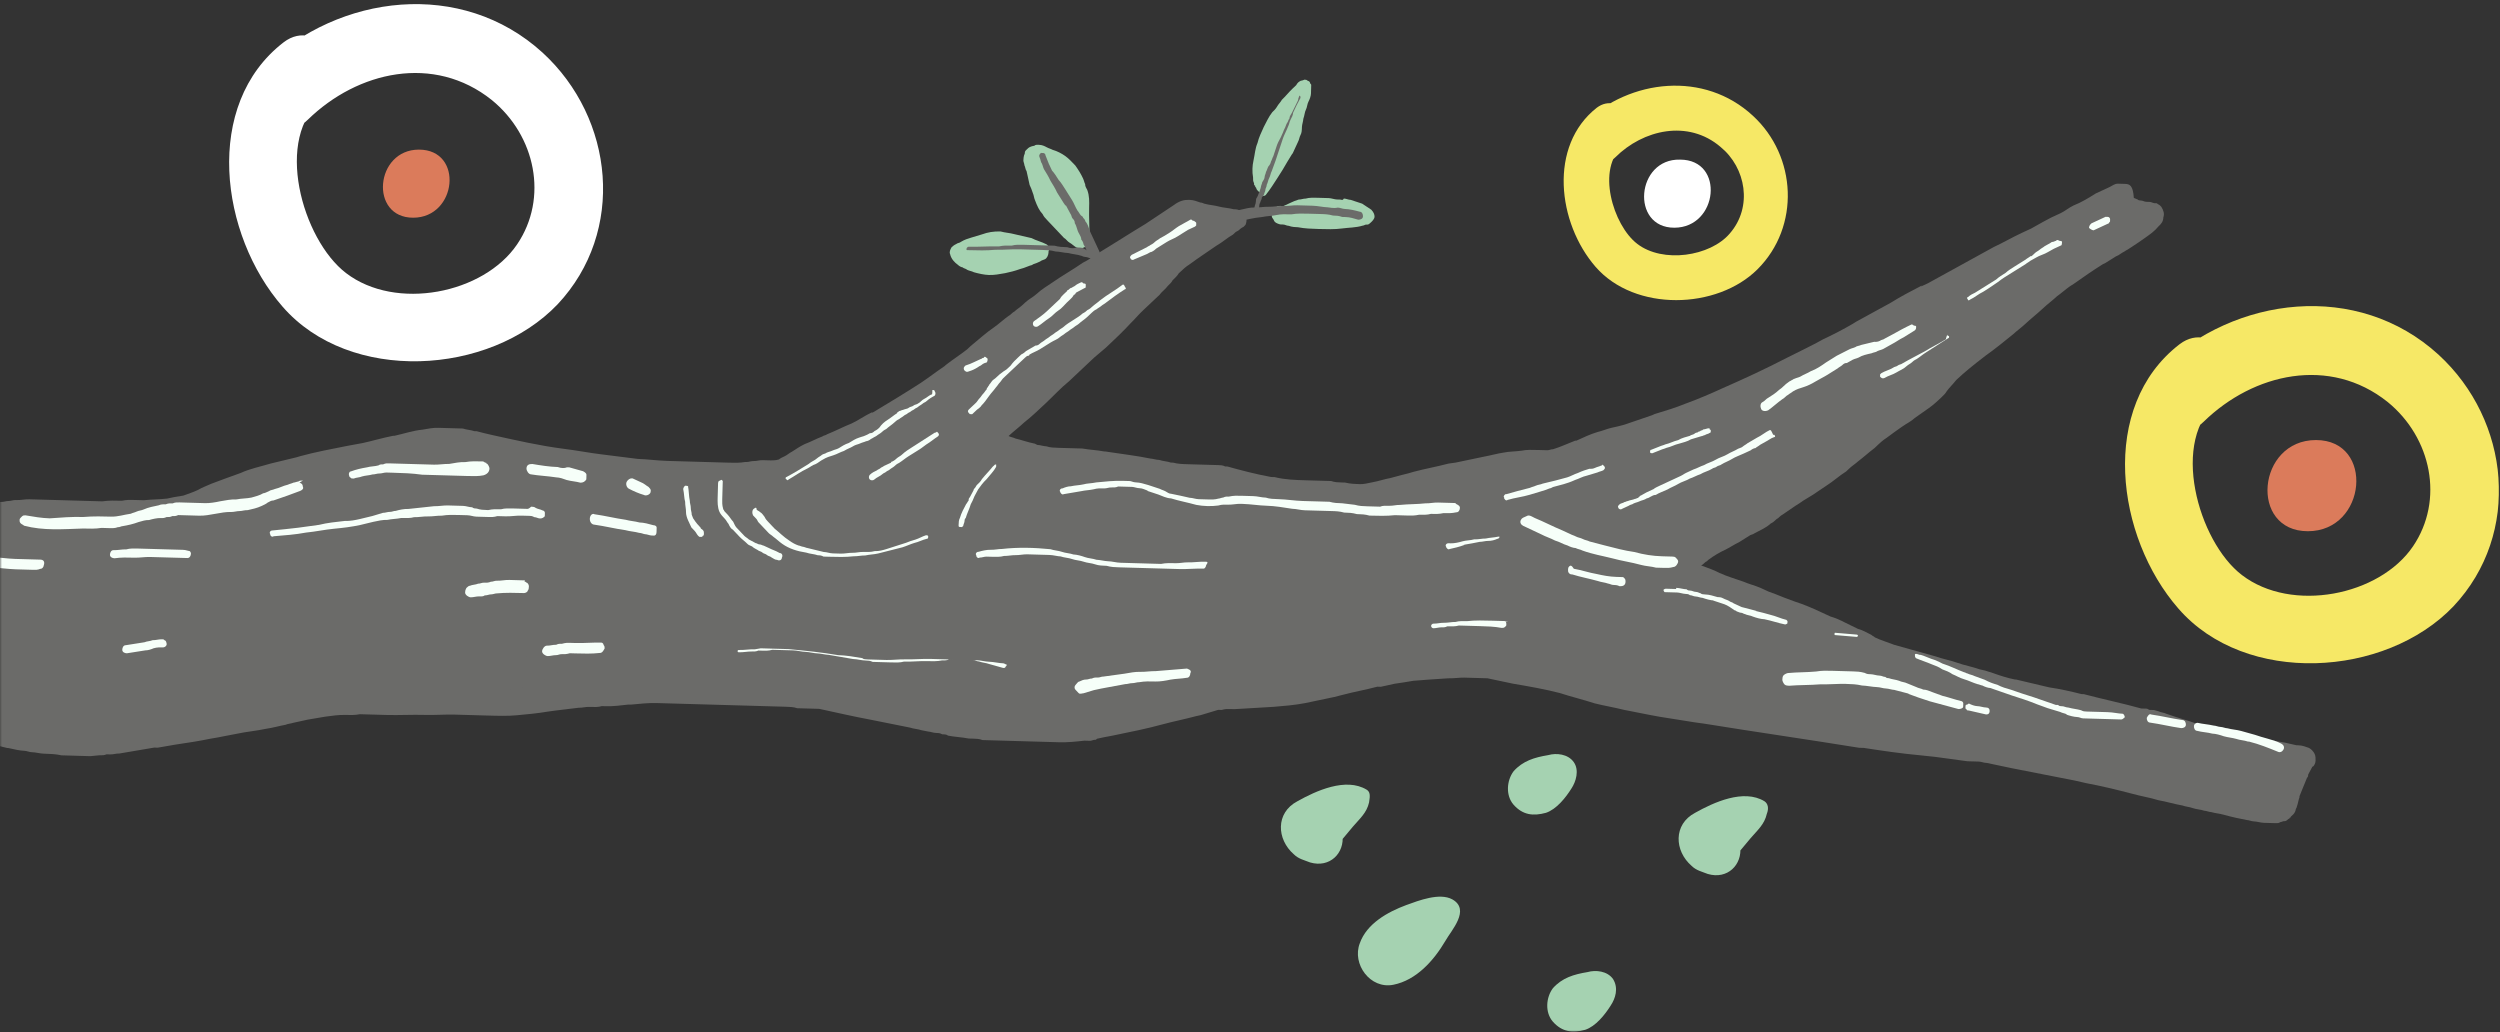 <svg width="608" height="251" viewBox="0 0 608 251" fill="none" xmlns="http://www.w3.org/2000/svg">
<rect x="0" y="0" width="608" height="251" fill="#333333" stroke="none"/>
<mask id="mask0_921_146" style="mask-type:alpha" maskUnits="userSpaceOnUse" x="0" y="0" width="608" height="251">
<rect width="608" height="251" fill="#D9D9D9"/>
</mask>
<g mask="url(#mask0_921_146)">
<path d="M516.797 44.721C516.235 44.705 515.672 44.689 515.11 44.673C514.267 44.649 513.689 45.194 513.119 45.458C512.549 45.723 511.979 45.987 511.408 46.252C510.838 46.516 510.268 46.781 509.698 47.045C507.98 48.119 506.261 49.193 504.27 49.979C503.129 50.508 502.262 51.325 501.122 51.854L498.841 52.912L496.842 53.978C495.983 54.515 494.842 55.044 493.983 55.581L492.843 56.11L491.703 56.639C489.422 57.697 487.134 59.036 484.853 60.094C479.425 63.028 474.277 65.969 468.849 68.903L467.139 69.696L467.428 69.424C464.858 70.754 462.288 72.085 459.711 73.696C456.852 75.299 454.283 76.629 451.424 78.232L450.565 78.769C448.276 80.108 445.706 81.438 443.426 82.496C440.567 84.099 437.716 85.422 434.577 87.017C429.437 89.678 424.306 92.058 418.894 94.431C416.043 95.753 412.911 97.068 410.069 98.11C407.507 99.16 404.954 99.929 402.4 100.699L401.83 100.963C399.557 101.741 397.285 102.518 395.012 103.295C394.161 103.552 393.029 103.8 391.896 104.049C390.764 104.297 389.624 104.826 388.492 105.075C386.789 105.588 385.079 106.381 383.368 107.175L383.087 107.167C381.096 107.952 379.385 108.746 377.683 109.259C377.121 109.243 376.832 109.515 376.27 109.499C375.708 109.483 375.145 109.467 374.583 109.451L374.302 109.443C372.616 109.395 371.211 109.355 370.078 109.603C368.384 109.835 366.979 109.795 365.846 110.044C364.152 110.276 362.449 110.789 361.036 111.03C358.772 111.526 356.226 112.015 353.961 112.512L352.267 112.745C349.432 113.506 346.606 113.987 343.771 114.748C342.92 115.005 342.069 115.261 340.936 115.51C340.085 115.766 338.953 116.015 338.102 116.271C336.688 116.512 335.267 117.033 333.854 117.273C332.721 117.521 331.589 117.77 330.746 117.746C329.622 117.714 328.497 117.682 327.1 117.361L326.257 117.337C325.414 117.313 324.571 117.289 323.735 116.984L322.892 116.96C322.611 116.952 322.049 116.936 321.768 116.928C321.206 116.912 320.644 116.896 320.082 116.88C319.238 116.856 318.395 116.832 317.552 116.808C315.022 116.735 312.493 116.663 309.979 116.03C309.698 116.022 309.417 116.014 309.136 116.006C305.498 115.34 301.868 114.394 298.52 113.457L297.957 113.44C297.403 113.144 296.841 113.128 296.279 113.112C295.998 113.104 295.998 113.104 295.717 113.096C295.155 113.08 294.312 113.056 293.75 113.04C292.625 113.007 291.501 112.975 290.658 112.951C290.096 112.935 289.534 112.919 288.971 112.903C287.566 112.863 286.442 112.831 285.326 112.518C285.045 112.51 285.045 112.51 284.763 112.502C283.928 112.198 282.804 112.166 281.969 111.861C281.126 111.837 280.29 111.532 279.728 111.516C276.653 110.867 273.288 110.49 268.807 109.801L268.526 109.793C266.847 109.464 265.161 109.416 263.202 109.079C262.077 109.047 260.672 109.007 259.548 108.975C258.986 108.959 258.142 108.935 257.58 108.919C256.456 108.886 255.332 108.854 254.497 108.55C253.653 108.526 253.099 108.229 252.256 108.205L251.702 107.908C250.024 107.58 248.353 106.97 246.956 106.65C246.402 106.353 245.84 106.337 245.286 106.041C246.442 104.95 247.879 103.868 249.035 102.778C250.762 101.424 252.496 99.789 254.231 98.153C256.254 96.246 257.997 94.33 260.012 92.703C260.879 91.885 261.747 91.068 262.614 90.25L266.083 86.98L268.966 84.535C270.989 82.628 273.302 80.448 275.044 78.532C275.911 77.714 276.787 76.616 277.943 75.526L279.099 74.436C279.677 73.891 280.544 73.073 281.123 72.528L281.99 71.711C282.576 70.885 283.435 70.348 284.021 69.523C284.6 68.978 284.889 68.705 285.186 68.152C285.764 67.607 286.342 67.062 286.639 66.509L286.928 66.236C287.795 65.419 288.373 64.874 289.233 64.337C290.381 63.527 291.818 62.445 292.678 61.908C293.826 61.098 294.685 60.561 295.833 59.752C297.263 58.95 298.419 57.86 299.848 57.059L300.426 56.514C300.716 56.241 300.997 56.249 301.286 55.977C301.575 55.704 301.864 55.432 302.434 55.167C302.723 54.895 303.012 54.622 303.02 54.342C303.325 53.508 303.076 52.378 302.53 51.801L302.257 51.512C301.984 51.223 301.703 51.215 301.422 51.207C301.149 50.919 300.587 50.903 300.025 50.887C298.908 50.574 297.503 50.534 296.387 50.221C295.27 49.909 294.146 49.877 293.03 49.564C292.749 49.556 292.476 49.267 291.914 49.251C291.078 48.947 290.243 48.642 289.4 48.618C289.4 48.618 289.4 48.618 289.119 48.61C287.995 48.578 286.863 48.826 285.425 49.908C283.418 51.255 281.41 52.602 278.543 54.485C274.536 56.898 270.811 59.318 266.804 61.731C265.655 62.54 264.507 63.35 263.367 63.879C261.07 65.498 258.211 67.101 255.915 68.72C254.767 69.53 253.337 70.331 252.181 71.421C251.314 72.239 250.173 72.768 249.306 73.585L248.728 74.13C248.15 74.676 247.291 75.213 246.713 75.758C246.142 76.022 245.845 76.575 245.275 76.84C244.127 77.649 242.971 78.739 241.822 79.549C239.815 80.895 238.08 82.531 236.065 84.158L235.198 84.975C233.471 86.33 231.753 87.404 230.026 88.758L229.737 89.031C227.73 90.378 226.003 91.732 223.996 93.079C220.27 95.499 216.263 97.912 212.256 100.324L211.975 100.316C210.265 101.11 208.827 102.192 207.117 102.986C205.125 103.771 203.126 104.837 201.134 105.622C200.845 105.895 200.283 105.879 199.994 106.151C198.573 106.672 197.143 107.474 195.722 107.995C194.582 108.524 193.433 109.333 192.574 109.871C192.004 110.135 191.426 110.68 190.856 110.945C190.286 111.209 189.716 111.474 189.426 111.746C188.575 112.003 187.732 111.978 186.608 111.946C186.327 111.938 186.046 111.93 185.484 111.914C184.64 111.89 184.07 112.155 183.227 112.131C182.665 112.115 182.095 112.379 181.533 112.363L181.252 112.355C179.838 112.595 178.714 112.563 177.309 112.523C176.184 112.491 174.779 112.451 173.655 112.419L173.374 112.411C173.374 112.411 173.374 112.411 173.093 112.403L171.968 112.371C169.72 112.307 167.19 112.234 164.661 112.162L162.412 112.098C159.883 112.026 157.361 111.673 155.113 111.609C152.31 111.248 149.226 110.879 146.424 110.518C143.34 110.15 139.983 109.492 136.899 109.123C131.294 108.402 125.705 107.119 119.835 105.829C118.437 105.508 117.04 105.187 115.924 104.875L115.362 104.859C114.526 104.554 113.402 104.522 112.567 104.217C112.005 104.201 111.724 104.193 111.162 104.177C109.475 104.129 108.07 104.089 106.665 104.049C105.259 104.009 104.127 104.257 102.714 104.497C100.457 104.714 98.185 105.491 95.92 105.988L95.639 105.98C93.093 106.469 90.54 107.238 88.275 107.735C86.862 107.976 85.73 108.224 84.316 108.465C80.638 109.202 76.68 109.931 72.994 110.949L72.142 111.206C70.159 111.711 67.894 112.208 65.911 112.712C63.357 113.482 60.812 113.971 58.531 115.029C55.688 116.071 53.416 116.848 51.425 117.634C50.284 118.163 49.433 118.419 48.004 119.221C46.863 119.75 46.012 120.006 44.591 120.527C42.897 120.759 41.764 121.008 40.632 121.256C38.657 121.481 36.97 121.433 34.995 121.657C34.714 121.649 34.432 121.641 34.151 121.633C33.589 121.617 33.027 121.601 32.746 121.593C31.622 121.561 30.779 121.537 29.646 121.785C27.96 121.737 26.555 121.697 24.86 121.929L24.017 121.905C22.331 121.857 20.925 121.817 19.239 121.769L18.115 121.737C16.428 121.688 14.461 121.632 12.774 121.584C12.212 121.568 11.369 121.544 10.807 121.528C9.402 121.488 8.277 121.456 7.153 121.424C6.029 121.392 5.178 121.648 4.053 121.616L3.772 121.608C3.21 121.592 2.64 121.856 2.078 121.84C1.516 121.824 0.946 122.089 0.384 122.073C-0.741 122.041 -1.592 122.297 -2.716 122.265C-4.121 122.225 -5.527 122.185 -6.651 122.153L-6.932 122.145C-8.9 122.089 -11.14 121.744 -12.867 123.098C-14.312 124.461 -14.649 126.417 -14.135 128.116C-13.878 128.966 -13.621 129.815 -13.364 130.665C-13.099 131.234 -13.107 131.515 -12.842 132.084C-12.087 135.194 -11.902 138.569 -11.709 141.663L-11.749 143.065C-11.516 144.757 -11.556 146.159 -11.323 147.851C-11.098 149.822 -11.146 151.506 -10.921 153.478C-10.68 154.888 -10.728 156.572 -10.487 157.982C-10.503 158.543 -10.519 159.105 -10.527 159.385C-10.559 160.507 -10.318 161.918 -10.358 163.321L-10.117 164.732C-10.149 165.854 -9.9 166.984 -9.659 168.395L-9.675 168.956C-9.434 170.367 -9.466 171.489 -9.225 172.899L-9.233 173.18C-9.297 175.424 -9.377 178.23 -7.442 179.408C-6.614 179.993 -5.771 180.017 -4.936 180.322L-4.655 180.33C-4.093 180.346 -3.82 180.635 -3.258 180.651L-2.422 180.955L-1.86 180.971C-0.744 181.284 0.372 181.597 1.769 181.917L2.051 181.925C3.448 182.246 4.845 182.567 5.969 182.599C6.532 182.615 7.086 182.911 7.648 182.928C8.772 182.96 9.607 183.264 10.732 183.296C12.137 183.336 13.542 183.377 14.939 183.697C16.345 183.737 17.75 183.777 19.155 183.818L19.999 183.842C20.28 183.85 20.561 183.858 20.561 183.858C21.123 183.874 21.404 183.882 21.966 183.898L24.223 183.681C24.785 183.697 25.347 183.714 25.917 183.449C26.198 183.457 26.479 183.465 26.76 183.473C27.603 183.497 28.174 183.233 29.017 183.257C31.843 182.776 34.67 182.295 37.497 181.814L38.34 181.838C40.886 181.349 43.993 180.877 47.101 180.404C48.514 180.163 49.928 179.923 51.06 179.674C52.473 179.434 53.886 179.194 55.019 178.945L57.564 178.456C59.829 177.959 62.367 177.751 64.631 177.254C66.326 177.022 68.028 176.509 69.441 176.268C70.011 176.004 70.573 176.02 71.425 175.763C72.557 175.515 73.689 175.266 74.822 175.018C76.235 174.778 77.648 174.537 79.061 174.297C80.756 174.064 82.45 173.832 83.856 173.872C84.98 173.904 86.385 173.944 87.517 173.696L88.923 173.736C90.609 173.784 92.296 173.832 93.982 173.88C97.074 173.969 100.173 173.776 103.265 173.865C105.795 173.937 108.332 173.728 110.581 173.793C112.267 173.841 113.672 173.881 115.359 173.929L118.169 174.009C121.261 174.098 123.51 174.162 125.766 173.945C128.023 173.729 130.56 173.521 133.387 173.04L135.081 172.807C137.057 172.583 138.751 172.351 140.727 172.126C141.57 172.15 142.421 171.894 143.264 171.918L143.826 171.934C144.67 171.958 145.513 171.982 146.364 171.726L147.207 171.75C149.175 171.806 150.869 171.573 152.845 171.349L153.407 171.365C155.663 171.149 157.639 170.924 159.887 170.989C160.73 171.013 161.574 171.037 162.136 171.053C163.541 171.093 164.665 171.125 166.071 171.165C168.6 171.237 171.13 171.31 173.378 171.374C175.346 171.43 177.594 171.494 179.562 171.55L181.529 171.606C182.653 171.639 183.497 171.663 184.621 171.695C186.307 171.743 187.994 171.791 189.961 171.847L191.085 171.879C191.929 171.903 193.053 171.935 193.888 172.24L195.012 172.272C195.855 172.296 196.98 172.328 197.823 172.352C198.385 172.368 198.666 172.376 199.228 172.392C203.701 173.362 207.893 174.324 211.531 174.99C214.888 175.647 217.963 176.297 221.32 176.954C222.155 177.259 223.28 177.291 224.115 177.595L225.793 177.924C226.355 177.94 226.909 178.237 227.753 178.261C228.315 178.277 228.596 178.285 229.15 178.581C229.712 178.597 230.274 178.613 230.547 178.902C232.226 179.231 233.912 179.279 235.59 179.608L236.715 179.64C237.558 179.664 238.12 179.68 238.955 179.984L240.079 180.016C240.923 180.041 241.766 180.065 242.609 180.089C242.89 180.097 243.171 180.105 243.733 180.121C244.295 180.137 245.139 180.161 245.701 180.177C245.982 180.185 246.544 180.201 246.825 180.209C247.949 180.241 248.792 180.265 249.917 180.297L250.479 180.313C252.727 180.378 254.976 180.442 257.505 180.514C259.754 180.578 261.729 180.354 263.705 180.129L264.548 180.153L265.11 180.169C265.391 180.178 265.961 179.913 266.243 179.921C266.524 179.929 266.524 179.929 266.813 179.657C267.945 179.408 269.077 179.16 270.491 178.919C275.301 177.933 278.979 177.196 282.664 176.178C285.499 175.417 288.045 174.928 290.879 174.167L292.012 173.918C292.863 173.662 293.714 173.405 294.565 173.149L295.416 172.892L296.268 172.636L296.83 172.652L297.111 172.66C297.962 172.403 298.524 172.419 299.367 172.443C299.648 172.451 299.929 172.459 300.211 172.467C303.31 172.275 306.41 172.083 309.791 171.899C312.328 171.69 314.866 171.482 317.412 170.993C319.676 170.496 322.222 170.007 324.486 169.51L326.47 169.005C329.304 168.244 332.131 167.763 334.966 167.002L335.528 167.018L335.809 167.026C336.941 166.777 338.073 166.529 339.206 166.281C340.9 166.048 342.313 165.808 343.727 165.567C346.264 165.359 349.083 165.159 352.183 164.966C353.588 165.006 355.001 164.766 356.126 164.798C356.969 164.822 357.812 164.846 358.936 164.878C359.498 164.894 359.779 164.902 360.623 164.927C360.904 164.935 361.185 164.943 361.466 164.951L361.747 164.959L364.823 165.608L367.898 166.257C371.817 166.931 375.736 167.604 379.366 168.55C382.153 169.472 384.947 170.113 387.734 171.035C390.247 171.669 392.488 172.013 395.001 172.647L396.68 172.975C400.037 173.633 403.112 174.282 405.634 174.635C407.874 174.979 410.115 175.324 412.074 175.661L414.596 176.014C427.196 178.058 439.522 179.814 452.122 181.858L453.247 181.89C457.728 182.58 462.49 183.277 466.979 183.686L470.625 184.071C473.146 184.424 475.949 184.784 478.47 185.137L479.032 185.153L480.157 185.185L481.281 185.217C481.843 185.234 482.397 185.53 483.24 185.554L486.316 186.204L489.392 186.853C494.427 187.839 499.462 188.825 504.497 189.811L507.292 190.452C510.93 191.118 514.841 192.072 518.47 193.018C520.703 193.643 522.943 193.988 524.895 194.605C526.854 194.942 528.806 195.559 530.765 195.896C531.6 196.2 532.444 196.224 533.279 196.529C534.114 196.834 535.238 196.866 536.073 197.17C536.635 197.186 537.19 197.483 537.752 197.499C538.868 197.812 539.711 197.836 540.827 198.148C543.06 198.774 544.738 199.102 546.417 199.431C546.979 199.447 547.533 199.744 548.095 199.76C548.938 199.784 549.773 200.088 550.617 200.112C551.46 200.137 552.584 200.169 553.427 200.193C553.708 200.201 554.27 200.217 554.56 199.944C554.841 199.952 555.13 199.68 555.692 199.696C555.973 199.704 556.262 199.431 556.551 199.159C556.551 199.159 556.832 199.167 556.84 198.886C557.121 198.894 557.129 198.614 557.129 198.614C557.418 198.341 557.418 198.341 557.707 198.069C557.996 197.796 558.293 197.243 558.301 196.963C558.309 196.682 558.599 196.409 558.607 196.129C558.912 195.295 558.928 194.734 559.233 193.901L559.241 193.62C559.843 192.233 560.453 190.566 561.055 189.179C561.344 188.907 561.352 188.626 561.36 188.346C561.657 187.793 561.955 187.24 562.252 186.687C562.252 186.687 562.26 186.406 562.541 186.414C562.83 186.142 563.127 185.589 563.143 185.027C563.159 184.466 563.175 183.905 562.91 183.336C562.645 182.767 562.099 182.19 561.545 181.893C560.709 181.589 559.874 181.284 559.031 181.26L558.75 181.252L558.469 181.244L557.072 180.923L555.674 180.603C553.715 180.266 552.036 179.937 550.069 179.881C548.672 179.56 546.993 179.232 545.588 179.192L545.026 179.176C543.347 178.847 541.95 178.526 539.999 177.909C538.047 177.292 536.377 176.682 534.426 176.065C531.92 175.151 529.406 174.518 526.901 173.604C526.347 173.308 525.503 173.284 524.949 172.987L523.833 172.674C523.552 172.666 523.552 172.666 523.271 172.658C522.99 172.65 522.99 172.65 522.709 172.642L522.155 172.346L521.593 172.33C521.593 172.33 521.593 172.33 521.312 172.322L521.031 172.313L520.749 172.305C516.284 171.055 511.53 170.077 506.784 168.818L506.222 168.802C503.709 168.169 500.914 167.528 498.392 167.175C495.598 166.534 493.084 165.9 490.29 165.259L490.009 165.251C488.33 164.922 486.379 164.305 484.708 163.696L482.757 163.078L481.36 162.758C479.689 162.149 477.73 161.812 476.059 161.203C474.389 160.593 472.43 160.257 470.759 159.647C467.41 158.709 464.062 157.772 460.713 156.834C459.878 156.529 459.043 156.224 458.207 155.92C457.372 155.615 456.537 155.311 455.983 155.014C455.71 154.725 455.429 154.717 455.156 154.429C454.047 153.836 452.939 153.242 451.823 152.93C450.715 152.337 449.88 152.032 448.771 151.439C447.663 150.846 446.274 150.244 445.158 149.932C444.603 149.635 443.768 149.331 443.214 149.034C440.717 147.84 438.492 146.934 436.541 146.316C434.87 145.707 433.2 145.098 431.811 144.497L430.14 143.888C429.586 143.591 428.751 143.286 428.197 142.99C426.808 142.389 425.41 142.068 424.021 141.467C422.351 140.857 420.118 140.232 418.175 139.334C417.066 138.741 415.396 138.132 413.726 137.523C414.296 137.258 414.593 136.705 415.163 136.441L415.452 136.168C416.889 135.086 418.319 134.284 419.459 133.755C420.599 133.226 421.748 132.417 422.888 131.888C423.747 131.351 424.606 130.814 425.465 130.277C425.755 130.004 426.317 130.02 426.606 129.748C428.035 128.946 429.456 128.425 430.613 127.335C431.183 127.071 431.472 126.798 432.05 126.253C432.62 125.989 432.917 125.436 433.487 125.171C434.636 124.362 435.495 123.825 436.643 123.015L437.502 122.478C438.94 121.396 440.65 120.602 442.088 119.52L444.095 118.174C445.814 117.1 447.259 115.737 448.977 114.663L449.845 113.846C450.423 113.301 451.282 112.764 451.86 112.218C453.297 111.136 454.454 110.046 455.891 108.964C456.18 108.692 456.469 108.419 456.758 108.147C457.336 107.602 457.915 107.057 458.774 106.52C460.211 105.438 461.359 104.628 462.508 103.818C463.656 103.009 464.796 102.48 465.663 101.662C466.812 100.853 467.96 100.043 469.108 99.234C470.257 98.424 471.124 97.607 471.991 96.789C472.569 96.244 473.147 95.699 473.444 95.146C474.031 94.32 474.898 93.503 475.773 92.405C477.797 90.497 479.812 88.87 482.976 86.433C485.272 84.814 487.577 82.914 489.593 81.287C490.46 80.47 491.608 79.66 492.475 78.843C493.921 77.48 495.358 76.398 496.803 75.035C497.96 73.945 499.108 73.136 500.264 72.046C501.412 71.236 502.28 70.418 503.428 69.609L504.287 69.072C506.584 67.453 508.88 65.834 511.458 64.223L512.028 63.958C512.887 63.421 513.747 62.884 514.606 62.347L515.176 62.083C516.324 61.273 517.464 60.744 518.613 59.935C519.472 59.398 520.62 58.588 521.769 57.779C522.917 56.969 524.065 56.159 524.94 55.061C525.518 54.516 526.097 53.971 526.129 52.849C526.434 52.015 526.177 51.166 525.639 50.308L525.366 50.02C525.093 49.731 524.811 49.723 524.538 49.434L524.257 49.426L523.976 49.418C523.695 49.41 523.141 49.114 522.86 49.106C522.579 49.098 522.298 49.09 522.017 49.081C521.455 49.066 521.182 48.777 520.619 48.761C520.338 48.753 520.057 48.745 519.784 48.456C519.503 48.448 519.23 48.16 518.949 48.152C518.756 45.058 517.921 44.753 516.797 44.721ZM111.102 165.384C111.664 165.4 112.226 165.416 112.788 165.432C113.913 165.465 115.037 165.497 116.169 165.248C116.731 165.264 117.294 165.28 117.856 165.296C119.261 165.336 120.674 165.096 121.799 165.128C125.179 164.944 128.279 164.752 131.66 164.567C132.503 164.591 133.065 164.607 133.916 164.351C131.371 164.84 129.114 165.056 127.139 165.281C125.163 165.505 122.915 165.441 120.377 165.649C118.691 165.601 117.004 165.553 115.318 165.505C114.194 165.473 113.07 165.44 111.945 165.408C111.664 165.4 111.383 165.392 111.102 165.384Z" fill="#6B6B69"/>
<path d="M136.02 159.64C134.879 160.169 134.012 160.986 132.872 161.515C132.904 160.393 132.366 159.535 131.25 159.223C130.687 159.207 130.125 159.191 129.836 159.463L129.555 159.455C127.861 159.688 125.893 159.631 123.918 159.856C121.38 160.064 119.132 160 116.602 159.928C116.883 159.936 116.883 159.936 117.164 159.944C115.478 159.896 113.792 159.847 112.105 159.799C110.138 159.743 108.451 159.695 106.492 159.358C105.368 159.326 104.508 159.863 104.195 160.977C104.163 162.1 104.701 162.957 105.818 163.27C106.38 163.286 106.653 163.574 107.215 163.591C107.496 163.599 107.777 163.607 108.339 163.623C108.901 163.639 109.182 163.647 109.745 163.663C110.026 163.671 110.588 163.687 110.869 163.695C110.018 163.951 109.455 163.935 108.604 164.192C108.042 164.176 107.472 164.44 106.902 164.705C106.613 164.977 106.324 165.25 106.027 165.803C105.73 166.356 105.722 166.636 105.705 167.197C105.681 168.039 106.501 168.905 107.625 168.937C108.749 168.969 109.873 169.001 110.998 169.033C111.841 169.057 112.684 169.081 113.527 169.105C115.495 169.162 117.189 168.929 119.165 168.705C120.859 168.472 122.553 168.24 124.256 167.727C126.239 167.222 128.215 166.998 129.917 166.485C130.479 166.501 130.768 166.228 131.057 165.956C131.628 165.691 132.198 165.427 132.768 165.162C133.338 164.898 133.627 164.625 134.197 164.361C135.345 163.551 136.486 163.022 137.634 162.213C138.493 161.676 138.525 160.553 137.987 159.696C137.714 159.407 137.441 159.119 136.879 159.103C136.879 159.103 136.59 159.375 136.02 159.64ZM130.479 166.501C130.198 166.493 130.198 166.493 130.479 166.501Z" fill="#6B6B69"/>
<path d="M226.446 95.959C225.875 96.223 225.297 96.768 224.727 97.033C224.157 97.297 223.86 97.85 223.29 98.115C223.001 98.388 222.439 98.371 222.149 98.644C221.86 98.916 221.298 98.9 221.009 99.173C220.72 99.445 220.158 99.429 219.588 99.694C219.307 99.686 219.018 99.958 218.737 99.95C218.448 100.223 218.167 100.215 218.158 100.495C217.299 101.032 216.721 101.578 215.862 102.115C215.003 102.652 214.425 103.197 213.838 104.022C213.549 104.295 213.26 104.567 212.69 104.832C212.401 105.104 212.112 105.377 211.55 105.361C210.691 105.898 209.839 106.154 208.988 106.411C208.137 106.667 207.278 107.204 206.419 107.741C205.567 107.998 204.708 108.535 203.849 109.072C203.279 109.336 202.998 109.328 202.428 109.593C201.857 109.857 201.576 109.849 201.006 110.114C200.717 110.386 200.155 110.37 199.866 110.643C199.577 110.915 199.007 111.18 198.718 111.452C198.14 111.997 197.288 112.254 196.71 112.799C194.992 113.873 193.273 114.947 191.274 116.013C190.993 116.005 190.977 116.566 191.258 116.574C191.531 116.863 191.531 116.863 191.82 116.59C193.249 115.789 194.687 114.706 196.397 113.913C196.967 113.648 197.545 113.103 198.397 112.847C198.967 112.582 199.545 112.037 200.115 111.773C200.974 111.236 201.825 110.979 202.677 110.723C203.528 110.466 204.387 109.929 205.238 109.673C206.097 109.136 206.949 108.879 207.808 108.342C208.378 108.078 208.659 108.086 209.229 107.821C209.799 107.557 210.08 107.565 210.651 107.3C210.932 107.309 211.502 107.044 211.791 106.771C212.361 106.507 212.65 106.234 213.22 105.97C213.509 105.697 214.079 105.433 214.368 105.16C214.658 104.888 214.947 104.615 215.517 104.351C216.095 103.806 216.954 103.269 217.532 102.724C217.821 102.451 218.11 102.179 218.681 101.914C218.97 101.642 219.54 101.377 219.829 101.105C220.118 100.832 220.399 100.84 220.688 100.568C220.977 100.295 221.258 100.303 221.547 100.031C221.836 99.758 222.117 99.766 222.406 99.494C222.696 99.221 222.977 99.229 223.266 98.957C223.555 98.684 224.125 98.42 224.414 98.147C224.703 97.874 224.984 97.883 225.273 97.61C225.851 97.065 226.711 96.528 227.281 96.263C227.57 95.991 227.586 95.43 227.313 95.141C227.321 94.861 227.04 94.853 226.759 94.845C226.727 95.967 226.727 95.967 226.446 95.959Z" fill="#F6FFF9"/>
<path d="M239.077 87.053C238.796 87.045 238.788 87.325 238.507 87.317C237.936 87.582 237.366 87.846 236.796 88.111C236.226 88.375 235.656 88.64 234.805 88.896C234.516 89.169 234.226 89.441 234.492 90.01C234.765 90.299 235.038 90.588 235.608 90.323C236.459 90.067 237.029 89.802 237.888 89.265C238.177 88.993 238.458 89.001 238.748 88.728C239.037 88.456 239.607 88.191 239.888 88.199C240.177 87.927 240.185 87.646 240.193 87.365C240.201 87.085 239.92 87.077 239.647 86.788L239.366 86.78C239.366 86.78 239.358 87.061 239.077 87.053Z" fill="#F6FFF9"/>
<path d="M262.949 68.643C262.379 68.908 261.809 69.172 261.52 69.445C261.231 69.717 260.95 69.709 260.661 69.982C260.38 69.974 260.091 70.246 259.802 70.519C259.521 70.511 259.513 70.791 259.513 70.791C259.224 71.064 258.934 71.337 258.645 71.609C258.356 71.882 258.067 72.154 257.77 72.707C257.481 72.98 257.192 73.252 256.903 73.525C256.614 73.797 256.036 74.342 255.747 74.615C255.458 74.887 254.879 75.432 254.59 75.705C253.723 76.522 252.575 77.332 251.427 78.141C251.138 78.414 251.121 78.975 251.395 79.264C251.668 79.552 252.23 79.568 252.519 79.296C253.378 78.759 254.245 77.941 255.104 77.404C255.964 76.867 256.55 76.042 257.409 75.505C258.268 74.968 258.854 74.142 259.433 73.597C259.722 73.324 260.011 73.052 260.3 72.779C260.589 72.507 260.878 72.234 261.175 71.681C261.456 71.689 261.464 71.409 261.745 71.417C261.745 71.417 261.745 71.417 261.464 71.409L261.753 71.136C262.323 70.872 263.182 70.335 263.753 70.07C264.034 70.078 264.042 69.798 264.042 69.798C264.05 69.517 264.05 69.517 264.058 69.237C264.066 68.956 263.785 68.948 263.504 68.94C263.231 68.651 263.231 68.651 262.949 68.643Z" fill="#F6FFF9"/>
<path d="M289.545 53.397C288.686 53.934 287.545 54.463 286.686 55C285.827 55.537 285.249 56.082 284.39 56.619C283.53 57.156 282.671 57.693 282.101 57.958C281.812 58.23 281.242 58.495 280.953 58.767C280.664 59.04 280.375 59.312 279.805 59.577C279.515 59.849 279.234 59.841 278.945 60.114C277.805 60.643 276.376 61.444 275.235 61.973C274.946 62.246 274.657 62.518 274.93 62.807C274.922 63.087 275.476 63.384 275.766 63.111C276.906 62.582 277.757 62.326 278.897 61.797C279.467 61.532 279.757 61.26 280.038 61.268C280.608 61.004 280.897 60.731 281.186 60.458C282.045 59.921 282.904 59.384 283.763 58.847C284.623 58.31 285.474 58.054 286.333 57.517C287.192 56.98 288.052 56.443 288.911 55.906C289.481 55.641 290.051 55.377 290.621 55.112L290.91 54.84C290.918 54.559 290.926 54.279 290.926 54.279C290.934 53.998 290.653 53.99 290.38 53.702L290.099 53.694C289.826 53.405 289.826 53.405 289.545 53.397Z" fill="#F6FFF9"/>
<path d="M273.06 69.209C271.333 70.564 269.334 71.63 267.607 72.984C267.029 73.529 266.17 74.067 265.592 74.612C265.303 74.884 265.014 75.157 264.444 75.421C264.155 75.694 263.865 75.966 263.295 76.231C262.717 76.776 261.858 77.313 260.999 77.85C260.14 78.387 259.28 78.924 258.702 79.469C258.413 79.741 257.843 80.006 257.554 80.278C257.265 80.551 256.695 80.815 256.406 81.088C256.117 81.36 255.546 81.625 255.257 81.897C254.968 82.17 254.398 82.434 254.109 82.707C253.82 82.98 253.25 83.244 252.961 83.516C252.672 83.789 252.383 84.062 251.82 84.046C250.961 84.583 250.391 84.847 249.532 85.384C249.243 85.657 248.954 85.929 248.384 86.194C248.095 86.466 247.805 86.739 247.516 87.011C246.938 87.556 246.36 88.101 245.774 88.927C245.485 89.199 245.196 89.472 244.907 89.744C244.618 90.017 244.048 90.281 243.758 90.554C242.899 91.091 242.313 91.917 241.454 92.454C241.165 92.726 240.868 93.279 240.579 93.552C240.571 93.832 240.29 93.824 240.282 94.105C239.992 94.377 239.992 94.377 239.984 94.658C239.695 94.93 239.398 95.483 239.109 95.756C238.82 96.028 238.523 96.582 238.234 96.854C237.945 97.127 237.648 97.68 237.359 97.952C236.781 98.497 236.203 99.042 235.624 99.587C235.335 99.86 235.327 100.14 235.6 100.429L235.873 100.718C236.154 100.726 236.154 100.726 236.436 100.734C236.725 100.461 237.303 99.916 237.592 99.644C237.881 99.371 238.451 99.106 238.748 98.553C239.326 98.008 239.912 97.183 240.499 96.357C241.085 95.532 241.663 94.987 242.249 94.161C242.538 93.888 242.835 93.335 243.124 93.063C243.413 92.79 243.71 92.237 243.999 91.965C244.289 91.692 244.578 91.42 244.867 91.147C245.445 90.602 246.023 90.057 246.601 89.512C246.89 89.24 247.179 88.967 247.468 88.695C247.757 88.422 248.047 88.149 248.336 87.877C248.625 87.604 248.914 87.332 249.203 87.059C249.492 86.787 249.781 86.514 250.062 86.522C250.062 86.522 250.343 86.53 250.351 86.25C251.21 85.713 252.061 85.456 252.921 84.919C253.78 84.382 254.639 83.845 255.498 83.308C256.358 82.771 257.209 82.515 257.787 81.97C258.076 81.697 258.646 81.433 258.935 81.16C259.224 80.888 259.794 80.623 260.083 80.351C260.373 80.078 260.943 79.814 261.232 79.541C261.521 79.269 262.091 79.004 262.38 78.731C262.958 78.186 263.817 77.649 264.396 77.104C264.685 76.832 264.685 76.832 264.974 76.559C265.263 76.287 265.263 76.287 265.552 76.014C265.841 75.742 266.13 75.469 266.7 75.205C266.989 74.932 267.559 74.668 267.848 74.395C268.138 74.123 268.708 73.858 268.997 73.586C270.434 72.504 271.871 71.421 273.59 70.347C273.871 70.356 273.879 70.075 273.606 69.786C273.341 69.217 273.341 69.217 273.06 69.209Z" fill="#F6FFF9"/>
<path d="M227.305 105.247C225.587 106.321 223.579 107.668 221.861 108.742C221.002 109.279 220.143 109.816 219.275 110.634C218.986 110.906 218.416 111.171 218.127 111.443C217.838 111.716 217.549 111.988 216.979 112.253C216.979 112.253 216.698 112.245 216.69 112.525C216.12 112.79 215.549 113.054 214.979 113.319C214.69 113.591 214.409 113.583 214.12 113.856C213.831 114.128 213.55 114.12 213.261 114.393C212.691 114.657 212.121 114.922 211.542 115.467C211.253 115.739 211.237 116.3 211.51 116.589C211.784 116.878 212.346 116.894 212.635 116.621C213.213 116.076 214.064 115.82 214.642 115.275C214.931 115.002 215.212 115.01 215.501 114.738C215.791 114.465 216.072 114.473 216.361 114.201C216.65 113.928 217.22 113.663 217.509 113.391C217.798 113.118 218.087 112.846 218.657 112.581C219.516 112.044 220.095 111.499 220.954 110.962C221.813 110.425 222.672 109.888 223.531 109.351C224.391 108.814 224.969 108.269 225.828 107.732C226.687 107.195 227.265 106.65 228.125 106.113C228.414 105.841 228.422 105.56 228.149 105.271L227.876 104.983C227.586 105.255 227.305 105.247 227.305 105.247Z" fill="#F6FFF9"/>
<path d="M353.681 122.333C353.4 122.325 353.119 122.317 352.838 122.309C352.276 122.293 351.714 122.277 351.152 122.261C350.589 122.245 350.308 122.237 349.746 122.221C348.622 122.189 347.771 122.445 346.647 122.413C344.671 122.637 342.704 122.581 340.447 122.798C339.604 122.773 338.753 123.03 337.909 123.006C337.066 122.982 336.223 122.958 335.653 123.222C334.529 123.19 333.686 123.166 332.561 123.134C331.437 123.102 330.594 123.078 329.478 122.765L326.394 122.396C325.27 122.364 324.426 122.34 323.31 122.028C322.186 121.995 321.343 121.971 320.218 121.939C319.094 121.907 317.97 121.875 316.846 121.843C314.878 121.787 312.919 121.45 310.951 121.394C309.827 121.362 308.703 121.33 307.868 121.025C306.743 120.993 305.908 120.688 304.784 120.656C303.941 120.632 302.816 120.6 301.973 120.576C300.849 120.544 300.006 120.52 298.874 120.768C298.311 120.752 298.03 120.744 297.46 121.009C297.179 121.001 296.609 121.265 296.328 121.257C295.477 121.514 294.634 121.49 293.79 121.466C292.947 121.442 292.385 121.426 291.542 121.401C290.699 121.377 290.145 121.081 289.301 121.057C287.904 120.736 286.507 120.415 284.828 120.087C284.266 120.071 283.993 119.782 283.439 119.485C282.885 119.189 282.604 119.181 282.05 118.884C281.215 118.58 280.098 118.267 279.263 117.962C278.147 117.65 277.312 117.345 276.187 117.313C275.625 117.297 275.071 117 274.79 116.992C274.228 116.976 273.666 116.96 273.104 116.944C270.855 116.88 268.88 117.104 266.623 117.321C265.491 117.569 264.367 117.537 263.515 117.794C262.383 118.042 261.54 118.018 260.408 118.266C259.846 118.25 258.994 118.507 258.424 118.771C257.862 118.755 257.565 119.308 257.838 119.597C257.83 119.878 258.376 120.455 258.665 120.182C260.079 119.942 261.492 119.701 262.905 119.461C264.038 119.212 264.881 119.236 266.013 118.988C266.864 118.732 267.707 118.756 268.551 118.78C269.113 118.796 269.683 118.531 270.245 118.547C270.807 118.563 271.369 118.579 271.939 118.315C272.501 118.331 273.064 118.347 273.626 118.363C274.188 118.379 274.75 118.395 275.312 118.411C275.874 118.427 276.428 118.724 277.272 118.748C277.834 118.764 278.388 119.061 279.223 119.365L278.942 119.357C279.777 119.662 280.893 119.974 281.729 120.279C282.564 120.584 283.672 121.177 284.796 121.209C286.748 121.826 288.707 122.163 290.94 122.788C292.618 123.117 294.585 123.173 296.28 122.941C297.131 122.684 297.974 122.708 298.817 122.732C299.661 122.756 300.793 122.508 301.636 122.532C301.636 122.532 301.636 122.532 301.917 122.54C301.917 122.54 301.917 122.54 302.198 122.548C304.166 122.604 306.125 122.941 308.093 122.997C310.06 123.053 312.02 123.39 314.26 123.735C315.384 123.767 316.219 124.071 317.344 124.103C318.468 124.136 319.592 124.168 320.716 124.2C321.841 124.232 322.684 124.256 323.808 124.288C324.932 124.32 325.776 124.344 326.892 124.657C328.016 124.689 328.859 124.713 329.976 125.026C331.1 125.058 331.943 125.082 333.059 125.394C335.027 125.451 337.275 125.515 339.251 125.29C339.813 125.306 340.094 125.314 340.656 125.33C341.218 125.347 341.78 125.363 342.061 125.371C343.186 125.403 344.029 125.427 345.161 125.178C346.004 125.202 347.129 125.235 347.98 124.978C349.104 125.01 349.947 125.034 351.079 124.786C352.204 124.818 353.047 124.842 354.179 124.593C354.741 124.609 355.038 124.056 355.054 123.495C355.062 123.215 354.789 122.926 354.789 122.926C354.508 122.918 354.516 122.638 354.235 122.63C353.962 122.341 353.962 122.341 353.681 122.333Z" fill="#F6FFF9"/>
<path d="M389.384 113.243C388.814 113.508 388.533 113.5 387.962 113.764C387.392 114.029 387.111 114.02 386.549 114.004C385.698 114.261 384.847 114.517 383.706 115.046C382.855 115.303 381.996 115.84 381.145 116.096C380.294 116.353 379.161 116.601 378.31 116.858C377.178 117.106 376.327 117.363 375.194 117.611C374.624 117.876 374.062 117.86 373.492 118.124C372.922 118.389 372.641 118.381 372.071 118.645C370.087 119.15 368.104 119.655 366.401 120.168C366.12 120.16 366.12 120.16 365.831 120.432C365.823 120.713 365.542 120.705 365.815 120.993C365.807 121.274 365.807 121.274 366.08 121.563C366.08 121.563 366.353 121.851 366.642 121.579C368.345 121.066 370.32 120.841 372.023 120.328C372.874 120.072 373.725 119.815 374.576 119.559C375.427 119.302 376.279 119.046 376.849 118.781C377.13 118.789 377.419 118.517 377.7 118.525C377.7 118.525 377.7 118.525 377.419 118.517C378.27 118.26 379.402 118.012 380.254 117.756C381.105 117.499 381.956 117.243 383.096 116.714C383.947 116.457 384.807 115.92 385.939 115.672C386.79 115.415 387.641 115.159 388.493 114.902C389.063 114.638 389.344 114.646 389.914 114.381C390.203 114.109 390.492 113.836 390.219 113.548C390.227 113.267 389.946 113.259 389.673 112.971C389.665 113.251 389.384 113.243 389.384 113.243Z" fill="#F6FFF9"/>
<path d="M415.522 104.163C415.241 104.155 414.671 104.419 414.39 104.411C414.109 104.403 414.101 104.684 413.82 104.676C413.538 104.668 413.53 104.948 413.249 104.94C412.968 104.932 412.96 105.213 412.679 105.205C412.398 105.197 412.109 105.469 412.109 105.469C411.82 105.742 411.258 105.726 410.969 105.998C410.118 106.255 408.985 106.503 408.126 107.04C406.994 107.289 406.135 107.826 405.002 108.074C404.432 108.339 404.151 108.331 403.581 108.595C403.011 108.86 402.16 109.116 401.59 109.381C401.309 109.373 401.301 109.653 401.293 109.934C401.285 110.214 401.566 110.222 401.847 110.23C402.417 109.966 403.268 109.709 403.838 109.445C404.408 109.18 404.689 109.188 405.259 108.924C406.392 108.675 407.251 108.138 408.383 107.89C409.234 107.633 410.367 107.385 411.226 106.848C412.077 106.592 412.928 106.335 413.78 106.079C414.061 106.087 414.35 105.814 414.631 105.822C414.92 105.55 415.482 105.566 415.771 105.293C416.052 105.301 416.06 105.021 416.068 104.74C416.068 104.74 416.076 104.46 415.795 104.451C415.803 104.171 415.803 104.171 415.522 104.163Z" fill="#F6FFF9"/>
<path d="M464.907 78.9C463.197 79.693 461.767 80.495 460.338 81.296C459.768 81.561 458.909 82.097 458.338 82.362C458.049 82.635 457.487 82.618 457.198 82.891C456.628 83.156 456.347 83.147 455.785 83.132C454.652 83.38 453.801 83.636 452.669 83.885C452.099 84.149 451.537 84.133 451.248 84.406C450.678 84.67 450.397 84.662 449.826 84.927C448.686 85.456 447.827 85.993 446.687 86.522C445.827 87.059 444.968 87.596 444.109 88.133C442.961 88.942 441.812 89.752 440.391 90.273C439.532 90.81 438.681 91.066 437.821 91.603C437.251 91.868 436.97 91.86 436.4 92.124C436.119 92.116 436.111 92.397 435.83 92.389C435.541 92.661 435.26 92.653 434.971 92.926C434.111 93.463 433.525 94.289 432.666 94.826C431.799 95.643 430.94 96.18 430.08 96.717C429.51 96.982 429.213 97.535 428.643 97.799C428.073 98.064 428.049 98.905 428.314 99.475C428.579 100.044 429.422 100.068 429.992 99.803C431.141 98.994 432.297 97.904 433.445 97.094C434.015 96.829 434.312 96.276 434.883 96.012C435.172 95.739 435.742 95.475 436.031 95.202C436.89 94.665 437.741 94.409 438.593 94.152C439.444 93.896 440.584 93.367 441.443 92.83C442.302 92.293 443.443 91.764 444.302 91.227C445.161 90.69 446.02 90.153 446.88 89.616C447.169 89.343 447.739 89.079 448.028 88.806C448.317 88.534 448.606 88.261 449.168 88.277C449.738 88.013 450.027 87.74 450.597 87.476C451.168 87.211 451.449 87.219 452.019 86.955C452.878 86.418 454.01 86.169 455.143 85.921C455.713 85.656 456.275 85.672 456.564 85.4C457.134 85.135 457.415 85.143 457.985 84.879C458.844 84.342 459.985 83.813 460.844 83.276C461.703 82.739 462.562 82.202 463.133 81.937C463.992 81.4 464.851 80.863 465.71 80.326C465.999 80.054 466.007 79.773 466.015 79.493C466.023 79.212 465.742 79.204 465.461 79.196C465.188 78.907 464.907 78.9 464.907 78.9Z" fill="#F6FFF9"/>
<path d="M500.086 58.564C499.805 58.556 499.516 58.829 499.235 58.821C498.954 58.813 498.665 59.085 498.665 59.085C498.095 59.35 497.806 59.622 497.236 59.887C496.947 60.159 496.377 60.424 496.087 60.696C495.798 60.969 495.228 61.233 494.939 61.506C494.65 61.778 494.65 61.778 494.361 62.051C494.072 62.323 494.072 62.323 493.791 62.315C493.502 62.588 492.932 62.852 492.643 63.125C491.783 63.662 490.924 64.199 490.065 64.736C489.206 65.273 488.347 65.81 487.768 66.355C486.909 66.892 486.05 67.429 485.472 67.974C483.753 69.048 482.035 70.122 480.317 71.196C479.746 71.461 479.176 71.725 478.598 72.27C478.317 72.262 478.309 72.543 478.582 72.832C478.574 73.112 478.855 73.12 479.144 72.847C480.284 72.319 481.152 71.501 482.292 70.972C483.151 70.435 484.01 69.898 485.159 69.088C486.018 68.551 486.596 68.006 487.455 67.469C488.314 66.932 489.174 66.395 490.033 65.858C490.892 65.321 491.751 64.784 492.611 64.247C492.9 63.975 493.47 63.71 493.759 63.438C494.329 63.173 494.618 62.901 495.188 62.636C496.047 62.099 497.18 61.851 498.039 61.314C498.609 61.049 498.898 60.777 499.468 60.512C500.038 60.248 500.609 59.983 501.179 59.719C501.46 59.727 501.476 59.166 501.484 58.885C501.492 58.604 501.211 58.596 500.93 58.588C500.375 58.292 500.094 58.284 500.086 58.564Z" fill="#F6FFF9"/>
<path d="M512.068 52.73C510.927 53.258 509.787 53.788 508.647 54.316C508.358 54.589 508.069 54.862 508.053 55.423C508.326 55.711 508.88 56.008 509.161 56.016C510.301 55.487 511.442 54.958 512.582 54.429C512.863 54.437 512.871 54.156 513.16 53.884C513.168 53.603 513.176 53.323 513.176 53.323C513.184 53.042 512.911 52.754 512.63 52.746C512.349 52.737 512.349 52.737 512.068 52.73Z" fill="#F6FFF9"/>
<path d="M473.243 82.505C471.524 83.579 469.814 84.373 468.095 85.447C467.525 85.711 466.666 86.248 466.096 86.513C465.526 86.777 464.667 87.314 464.096 87.579C463.526 87.843 463.237 88.116 462.667 88.38C462.378 88.653 461.816 88.637 461.527 88.909C461.238 89.182 460.676 89.166 460.387 89.438C459.527 89.975 458.395 90.224 457.536 90.761L457.247 91.033C457.239 91.314 457.239 91.314 457.231 91.594C457.504 91.883 457.777 92.171 458.347 91.907C459.206 91.37 460.339 91.121 461.198 90.585C462.057 90.047 462.908 89.791 463.775 88.973C464.064 88.701 464.635 88.436 464.924 88.164C465.213 87.891 465.502 87.619 466.072 87.354C466.931 86.817 467.509 86.272 468.369 85.735C470.087 84.661 472.094 83.315 473.813 82.241C474.094 82.249 474.11 81.688 473.829 81.68C473.829 81.68 473.548 81.671 473.556 81.391C473.251 82.225 473.243 82.505 473.243 82.505Z" fill="#F6FFF9"/>
<path d="M430.418 104.589C429.278 105.118 428.411 105.936 427.27 106.465C426.411 107.002 425.841 107.266 424.982 107.803C424.693 108.076 424.123 108.34 423.834 108.613C423.545 108.885 423.263 108.877 422.693 109.142C421.834 109.679 420.983 109.935 420.124 110.472C419.264 111.009 418.132 111.258 417.273 111.795C416.414 112.332 415.282 112.58 414.422 113.117C413.571 113.374 412.712 113.911 411.861 114.167C411.291 114.432 410.72 114.696 410.15 114.961C409.58 115.225 409.291 115.498 408.721 115.762C407.01 116.556 405.3 117.349 403.59 118.143C403.02 118.407 402.449 118.672 402.16 118.944C401.59 119.209 401.02 119.473 400.45 119.738C399.88 120.002 399.591 120.275 399.021 120.539C399.021 120.539 398.739 120.531 398.731 120.812C398.731 120.812 398.45 120.804 398.442 121.084C398.161 121.076 397.872 121.349 397.591 121.341C397.021 121.605 396.459 121.589 395.889 121.854C395.608 121.846 395.319 122.118 395.038 122.11C394.749 122.383 394.186 122.367 393.897 122.639C393.608 122.912 393.319 123.184 393.592 123.473C393.584 123.753 394.138 124.05 394.427 123.777C394.998 123.513 395.568 123.248 396.138 122.984C396.427 122.711 396.989 122.728 397.278 122.455C397.848 122.191 398.129 122.199 398.699 121.934C399.27 121.67 399.551 121.678 400.121 121.413C400.41 121.141 400.972 121.157 401.261 120.884C401.831 120.62 402.12 120.347 402.682 120.363C403.542 119.826 404.393 119.57 405.533 119.041C406.392 118.504 407.244 118.247 408.103 117.71C408.962 117.173 410.094 116.925 410.953 116.388C411.805 116.131 412.664 115.594 413.515 115.338C414.374 114.801 415.507 114.552 416.366 114.015C416.655 113.743 417.217 113.759 417.506 113.486C417.795 113.214 418.357 113.23 418.646 112.957C419.505 112.42 420.357 112.164 421.216 111.627C422.075 111.09 422.926 110.833 424.067 110.304C424.637 110.04 425.207 109.775 425.777 109.511C426.066 109.238 426.636 108.974 426.917 108.982C427.206 108.709 427.777 108.445 428.066 108.172C428.636 107.908 428.925 107.635 429.495 107.371C430.065 107.106 430.643 106.561 431.494 106.305C431.775 106.313 431.783 106.032 431.51 105.743L431.229 105.735C430.699 104.597 430.699 104.597 430.418 104.589Z" fill="#F6FFF9"/>
<path d="M364.418 130.501C363.286 130.749 362.443 130.725 361.311 130.974C360.467 130.95 359.616 131.206 358.492 131.174C357.641 131.431 356.517 131.398 355.665 131.655C354.814 131.911 353.682 132.16 352.839 132.136C352.558 132.128 352.558 132.128 352.276 132.12C351.714 132.104 351.417 132.657 351.69 132.945C351.682 133.226 352.228 133.803 352.518 133.53C353.65 133.282 354.782 133.034 356.203 132.513C356.203 132.513 356.203 132.513 355.922 132.505C357.336 132.264 358.749 132.024 359.881 131.775C360.443 131.791 361.295 131.535 361.857 131.551C362.7 131.575 363.551 131.319 364.121 131.054C364.402 131.062 364.691 130.79 364.699 130.509C364.972 130.798 364.699 130.509 364.418 130.501Z" fill="#F6FFF9"/>
<path d="M293.077 136.607C291.671 136.567 290.258 136.807 288.853 136.767C288.01 136.743 286.877 136.992 286.034 136.968C284.91 136.936 283.504 136.895 282.372 137.144C281.529 137.12 280.405 137.088 279.562 137.064C279.28 137.056 278.999 137.048 278.437 137.032C277.313 136.999 276.47 136.975 275.346 136.943C274.502 136.919 273.378 136.887 272.535 136.863C271.411 136.831 270.576 136.526 269.451 136.494C268.608 136.47 267.492 136.158 266.649 136.133C265.813 135.829 264.689 135.797 263.854 135.492C263.019 135.187 261.903 134.875 261.059 134.851C260.224 134.546 259.1 134.514 258.265 134.209C257.43 133.905 256.305 133.873 255.47 133.568C251.543 133.175 247.608 133.063 243.657 133.512C242.814 133.488 241.963 133.744 240.839 133.712C239.996 133.688 238.863 133.936 238.012 134.193C237.45 134.177 237.153 134.73 237.426 135.018C237.41 135.58 237.964 135.876 238.253 135.604C238.815 135.62 239.385 135.355 239.947 135.371C240.51 135.387 240.791 135.395 241.353 135.411C242.196 135.435 243.32 135.467 244.171 135.211C245.015 135.235 246.147 134.987 246.99 135.011C247.833 135.035 248.966 134.786 249.809 134.81C250.652 134.834 251.214 134.851 252.057 134.875C252.619 134.891 253.182 134.907 253.463 134.915C254.025 134.931 254.587 134.947 255.149 134.963C256.273 134.995 257.108 135.3 257.952 135.324C258.787 135.628 259.911 135.66 260.746 135.965C261.581 136.27 262.706 136.302 263.541 136.606C264.376 136.911 265.5 136.943 266.336 137.248C267.171 137.552 268.295 137.584 269.138 137.608C270.254 137.921 271.098 137.945 272.222 137.977C273.065 138.001 274.189 138.033 275.032 138.057C277 138.114 279.248 138.178 281.216 138.234C281.497 138.242 282.059 138.258 282.34 138.266C283.183 138.29 283.746 138.306 284.589 138.33C285.432 138.354 285.994 138.37 286.837 138.394C288.805 138.451 290.78 138.226 292.748 138.282C293.029 138.29 293.326 137.737 293.334 137.457C293.92 136.631 293.639 136.623 293.077 136.607Z" fill="#F6FFF9"/>
<path d="M241.415 113.512C240.54 114.61 239.673 115.428 238.798 116.526C238.501 117.079 238.211 117.352 237.633 117.897C237.344 118.169 237.336 118.45 237.047 118.722C236.758 118.995 236.75 119.275 236.75 119.275C236.453 119.828 236.156 120.382 235.859 120.935C235.57 121.207 235.562 121.488 235.554 121.768C235.265 122.041 235.257 122.321 234.968 122.594C234.373 123.7 233.779 124.806 233.466 125.92L233.458 126.201C233.458 126.201 233.458 126.201 233.466 125.92C233.169 126.473 233.153 127.034 233.137 127.596L233.129 127.876C233.121 128.157 233.402 128.165 233.402 128.165C233.683 128.173 233.683 128.173 233.964 128.181L234.253 127.908C234.261 127.628 234.558 127.075 234.566 126.794C234.574 126.513 234.582 126.233 234.871 125.96C235.185 124.846 235.779 123.74 236.092 122.626C236.389 122.073 236.686 121.52 236.991 120.686C237.288 120.133 237.585 119.58 237.882 119.027C238.469 118.201 239.055 117.376 239.922 116.558C240.797 115.46 241.664 114.643 242.259 113.536C242.267 113.256 242.267 113.256 242.275 112.975C242.275 112.975 242.275 112.975 241.993 112.967C241.704 113.24 241.704 113.24 241.415 113.512Z" fill="#F6FFF9"/>
<path d="M183.461 123.651C182.891 123.915 182.867 124.757 183.132 125.326C183.405 125.615 183.678 125.903 183.951 126.192C184.224 126.48 184.216 126.761 184.489 127.049C184.762 127.338 185.035 127.626 185.308 127.915C185.581 128.204 185.854 128.492 185.854 128.492C186.127 128.781 186.4 129.069 186.947 129.646C187.22 129.935 187.774 130.232 188.047 130.52C188.874 131.105 189.42 131.683 190.247 132.268C191.902 133.438 193.853 134.055 196.094 134.4C196.929 134.705 198.053 134.737 198.888 135.041C199.45 135.057 199.731 135.065 200.286 135.362C200.848 135.378 201.129 135.386 201.691 135.402C203.658 135.458 205.626 135.514 207.601 135.29C208.444 135.314 209.577 135.066 210.42 135.09C211.552 134.841 212.395 134.865 213.528 134.617C215.511 134.112 217.495 133.607 219.478 133.102C220.329 132.846 221.469 132.317 222.321 132.06C223.453 131.812 224.312 131.275 225.444 131.026C225.725 131.034 225.733 130.754 225.742 130.473C225.75 130.193 225.468 130.185 225.187 130.177C224.336 130.433 223.477 130.97 222.626 131.227C221.775 131.483 220.923 131.74 220.353 132.004C218.651 132.517 217.229 133.038 215.527 133.551C214.676 133.807 213.825 134.064 212.7 134.032C211.849 134.288 210.725 134.256 209.882 134.232C209.039 134.208 208.187 134.464 207.344 134.44C206.501 134.416 205.369 134.665 204.526 134.641C203.963 134.625 203.12 134.601 202.558 134.585C201.715 134.56 201.161 134.264 200.318 134.24C198.92 133.919 197.804 133.606 196.407 133.286C196.126 133.278 195.571 132.981 195.29 132.973C195.009 132.965 194.455 132.669 194.174 132.661C193.339 132.356 192.785 132.059 191.958 131.474C190.576 130.592 189.484 129.438 188.384 128.564C188.111 128.276 187.838 127.987 187.565 127.699C187.292 127.41 187.019 127.122 186.746 126.833C186.473 126.544 186.199 126.256 185.934 125.687C185.661 125.398 185.396 124.829 184.842 124.532C184.569 124.244 184.288 124.236 184.015 123.947C184.031 123.386 183.75 123.378 183.461 123.651Z" fill="#F6FFF9"/>
<path d="M174.635 117.502C174.603 118.624 174.571 119.746 174.539 120.868C174.507 121.991 174.466 123.393 174.997 124.531C175.262 125.101 175.808 125.678 176.354 126.255C176.627 126.543 176.892 127.113 177.165 127.401C177.43 127.97 177.695 128.539 178.249 128.836C178.522 129.125 178.795 129.413 179.068 129.702C179.341 129.99 179.614 130.279 179.888 130.567C180.434 131.145 181.261 131.73 181.807 132.307C182.08 132.595 182.361 132.603 182.915 132.9C183.188 133.189 183.742 133.485 184.296 133.782C184.57 134.07 185.132 134.086 185.405 134.375C185.678 134.664 186.24 134.68 186.513 134.968C186.786 135.257 187.348 135.273 187.621 135.561C188.175 135.858 188.448 136.146 189.011 136.163C189.565 136.459 190.135 136.195 190.151 135.634C190.448 135.08 190.183 134.511 189.621 134.495C189.067 134.199 188.512 133.902 187.677 133.598C187.123 133.301 186.288 132.996 185.734 132.7C185.453 132.692 185.18 132.403 184.618 132.387C184.337 132.379 184.063 132.09 183.782 132.082C183.228 131.786 182.674 131.489 182.12 131.193C181.847 130.904 181.293 130.608 181.02 130.319C180.747 130.03 180.474 129.742 180.201 129.453C179.928 129.165 179.381 128.588 179.108 128.299C178.835 128.01 178.57 127.441 178.305 126.872C177.759 126.295 177.494 125.726 176.948 125.149C176.675 124.86 176.402 124.572 176.129 124.283C176.137 124.002 175.856 123.994 175.864 123.714C175.607 122.864 175.631 122.023 175.647 121.462C175.687 120.059 175.719 118.937 175.759 117.534C175.767 117.253 175.767 117.253 175.775 116.973L175.502 116.684C174.932 116.949 174.651 116.941 174.635 117.502Z" fill="#F6FFF9"/>
<path d="M166.741 118.118C166.46 118.11 166.163 118.663 166.155 118.943C166.404 120.073 166.372 121.196 166.629 122.045C166.605 122.887 166.862 123.737 166.838 124.578C166.822 125.139 167.079 125.989 167.344 126.558C167.609 127.127 167.874 127.696 168.139 128.265C168.412 128.554 168.685 128.843 168.958 129.131C169.231 129.42 169.496 129.989 169.769 130.277C170.042 130.566 170.042 130.566 170.323 130.574C170.604 130.582 170.885 130.59 170.894 130.309C171.175 130.317 171.183 130.037 171.191 129.756C171.199 129.476 171.207 129.195 170.934 128.907C170.66 128.618 170.379 128.61 170.387 128.33C169.841 127.752 169.295 127.175 168.757 126.318C168.484 126.029 168.492 125.749 168.227 125.179C168.243 124.618 167.978 124.049 167.994 123.488C168.01 122.927 167.745 122.358 167.761 121.797C167.512 120.667 167.552 119.264 167.303 118.134C167.576 118.422 167.303 118.134 166.741 118.118Z" fill="#F6FFF9"/>
<path d="M73.669 116.868C73.388 116.86 72.825 116.844 72.536 117.116C72.255 117.108 71.685 117.373 71.404 117.365C70.834 117.629 70.553 117.621 69.983 117.886C68.85 118.134 67.991 118.671 66.859 118.92C66.289 119.184 65.727 119.168 65.438 119.441C64.868 119.705 64.297 119.97 64.016 119.962C63.157 120.499 62.025 120.747 61.174 121.004C60.041 121.252 58.636 121.212 57.504 121.46C56.099 121.42 54.966 121.669 53.553 121.909C52.421 122.158 51.007 122.398 49.883 122.366C48.759 122.334 47.353 122.294 46.229 122.262L45.948 122.254C45.948 122.254 45.948 122.254 45.667 122.246C45.667 122.246 45.667 122.246 45.386 122.238C44.824 122.222 44.262 122.205 43.7 122.189C43.138 122.173 42.575 122.157 42.005 122.422C41.443 122.406 40.881 122.39 40.311 122.654C39.749 122.638 39.187 122.622 38.616 122.887C37.484 123.135 36.071 123.376 34.931 123.905C34.36 124.169 33.798 124.153 33.228 124.417C32.658 124.682 32.377 124.674 31.807 124.938C30.112 125.171 28.691 125.692 27.005 125.644L27.286 125.652C25.037 125.588 22.789 125.523 20.251 125.732C17.44 125.651 14.903 125.86 12.084 126.06C10.117 126.004 8.157 125.667 6.198 125.33C5.917 125.322 5.636 125.314 5.347 125.587C5.058 125.859 4.769 126.132 4.761 126.413C4.753 126.693 4.744 126.974 5.018 127.262C5.291 127.551 5.572 127.559 5.845 127.847C10.591 129.106 15.385 128.681 20.171 128.537C21.576 128.577 23.263 128.625 24.676 128.385C25.238 128.401 26.081 128.425 26.643 128.441C27.206 128.457 28.049 128.481 28.619 128.217C29.181 128.233 29.47 127.96 29.751 127.968C31.165 127.728 32.297 127.479 33.718 126.958C34.569 126.702 35.421 126.445 36.264 126.47C37.115 126.213 38.247 125.965 39.09 125.989C39.653 126.005 39.934 126.013 40.504 125.748C41.066 125.764 41.347 125.772 41.917 125.508C42.479 125.524 42.76 125.532 43.33 125.267C43.611 125.275 44.174 125.291 44.455 125.3C45.86 125.34 46.984 125.372 48.39 125.412C49.795 125.452 50.927 125.204 52.34 124.963C53.754 124.723 54.886 124.474 56.291 124.514C56.854 124.53 57.705 124.274 58.267 124.29C58.829 124.306 59.399 124.041 60.242 124.066C61.375 123.817 62.507 123.569 63.647 123.04C64.217 122.775 64.787 122.511 65.076 122.238C65.647 121.974 65.936 121.701 66.498 121.717C68.77 120.94 71.043 120.162 73.034 119.377C73.605 119.112 73.894 118.84 73.629 118.271C73.645 117.71 73.091 117.413 72.809 117.405C73.669 116.868 73.669 116.868 73.669 116.868Z" fill="#F6FFF9"/>
<path d="M117.402 112.219C117.121 112.211 117.121 112.211 117.402 112.219C115.715 112.171 114.591 112.139 113.178 112.379C111.772 112.339 110.64 112.588 109.227 112.828C108.103 112.796 106.689 113.036 105.565 113.004C105.003 112.988 104.16 112.964 103.598 112.948C103.035 112.932 102.192 112.908 101.63 112.892C100.787 112.868 100.225 112.852 99.382 112.828C99.382 112.828 99.382 112.828 99.663 112.836C99.1 112.82 98.538 112.804 97.976 112.788C97.695 112.78 97.414 112.772 97.133 112.763C96.29 112.739 95.447 112.715 94.603 112.691C94.041 112.675 93.76 112.667 93.19 112.932C92.909 112.924 92.347 112.908 92.058 113.18C91.207 113.437 90.082 113.405 89.231 113.661C87.818 113.901 86.686 114.15 85.264 114.671C84.983 114.663 84.686 115.216 84.951 115.785C84.943 116.066 85.224 116.074 85.497 116.362C85.778 116.37 85.778 116.37 86.059 116.378C86.629 116.114 87.473 116.138 88.043 115.873C88.894 115.617 89.737 115.641 90.588 115.384C91.151 115.4 91.721 115.136 92.283 115.152C92.845 115.168 93.415 114.904 93.977 114.92C94.539 114.936 95.102 114.952 95.383 114.96C97.912 115.032 100.161 115.096 102.682 115.449C103.244 115.465 104.088 115.489 104.65 115.505C105.212 115.521 106.055 115.545 106.617 115.561C107.741 115.593 109.147 115.633 110.271 115.666C111.395 115.698 112.52 115.73 113.644 115.762C115.049 115.802 116.454 115.842 117.587 115.594C118.438 115.337 119.016 114.792 119.04 113.95C119.048 113.67 118.783 113.101 118.51 112.812C118.51 112.812 118.229 112.804 118.237 112.524L117.956 112.516C117.683 112.227 117.402 112.219 117.402 112.219Z" fill="#F6FFF9"/>
<path d="M135.647 113.582C133.679 113.526 131.439 113.182 129.48 112.845C128.636 112.821 128.066 113.085 128.042 113.927C128.026 114.488 128.564 115.346 129.126 115.362C131.086 115.698 133.053 115.755 135.294 116.099C136.137 116.123 136.972 116.428 137.807 116.733C138.924 117.045 140.048 117.077 141.164 117.39C141.726 117.406 142.296 117.142 142.593 116.588C142.601 116.308 142.618 115.747 142.626 115.466C142.634 115.186 142.36 114.897 141.806 114.601C140.69 114.288 139.574 113.975 138.458 113.663C138.177 113.655 138.177 113.655 137.895 113.647C137.325 113.911 136.482 113.887 135.647 113.582Z" fill="#F6FFF9"/>
<path d="M152.423 117.149C152.126 117.703 152.383 118.552 152.937 118.849C154.045 119.442 155.434 120.043 156.551 120.356C157.105 120.652 157.675 120.388 157.964 120.115C158.253 119.843 158.261 119.562 158.269 119.282C158.277 119.001 158.004 118.713 157.731 118.424C157.177 118.128 156.631 117.55 155.795 117.246C155.241 116.949 154.406 116.645 153.852 116.348L153.571 116.34C153.29 116.332 152.72 116.596 152.423 117.149Z" fill="#F6FFF9"/>
<path d="M9.828 136.103C9.266 136.087 8.423 136.063 7.861 136.047C6.456 136.007 5.05 135.967 3.645 135.926C1.678 135.87 -0.282 135.534 -1.968 135.485C-2.249 135.477 -2.53 135.469 -2.819 135.742C-3.108 136.014 -3.116 136.295 -3.406 136.567C-3.422 137.129 -3.165 137.978 -2.321 138.002C-0.354 138.058 1.887 138.403 3.854 138.459C4.697 138.483 5.822 138.516 6.665 138.54C7.227 138.556 7.789 138.572 8.07 138.58C8.632 138.596 9.194 138.612 9.764 138.347C10.327 138.363 10.624 137.81 10.632 137.53C10.937 136.696 10.672 136.127 9.828 136.103Z" fill="#F6FFF9"/>
<path d="M44.496 133.72C43.653 133.696 42.809 133.672 42.247 133.656C41.404 133.632 40.28 133.6 39.437 133.576C38.593 133.552 37.469 133.52 36.626 133.496C35.502 133.464 34.658 133.44 33.534 133.407C32.691 133.383 31.567 133.351 30.715 133.608C29.591 133.576 28.74 133.832 27.616 133.8C27.054 133.784 26.756 134.337 26.741 134.898C26.724 135.459 27.279 135.756 27.841 135.772C29.535 135.539 30.941 135.58 32.627 135.628C34.032 135.668 35.164 135.419 36.57 135.459C36.57 135.459 36.57 135.459 36.851 135.468C37.694 135.492 38.256 135.508 39.099 135.532L38.818 135.524C39.943 135.556 40.786 135.58 41.91 135.612C43.034 135.644 44.44 135.684 45.564 135.716C46.126 135.732 46.423 135.179 46.439 134.618C46.447 134.338 46.174 134.049 46.174 134.049C45.058 133.736 44.777 133.728 44.496 133.72Z" fill="#F6FFF9"/>
<path d="M128.324 123.76C127.2 123.727 126.076 123.695 124.951 123.663C123.827 123.631 122.703 123.599 121.852 123.856C120.727 123.823 119.884 123.799 118.752 124.048L118.471 124.04C117.628 124.016 116.784 123.992 115.949 123.687C115.668 123.679 115.106 123.663 114.833 123.374C113.99 123.35 113.436 123.054 112.592 123.03C112.311 123.022 112.03 123.014 111.468 122.998C111.187 122.99 110.906 122.982 110.625 122.974C110.063 122.957 109.501 122.941 108.939 122.925C107.814 122.893 106.682 123.142 105.558 123.11C103.582 123.334 101.326 123.55 99.35 123.775C98.226 123.743 97.094 123.991 96.243 124.248C95.68 124.232 95.391 124.504 94.829 124.488C94.267 124.472 93.697 124.736 93.135 124.72C92.284 124.977 91.433 125.233 90.581 125.49C89.449 125.738 88.598 125.995 87.466 126.243C86.333 126.492 85.201 126.74 83.796 126.7C81.82 126.924 79.564 127.141 77.58 127.646C75.886 127.878 74.192 128.11 72.497 128.343C70.522 128.567 68.546 128.792 66.29 129.008C65.728 128.992 65.43 129.545 65.704 129.834C65.688 130.395 66.242 130.691 66.531 130.419C69.068 130.21 71.887 130.01 74.433 129.521C76.689 129.305 78.954 128.808 81.21 128.592C83.467 128.375 85.442 128.151 87.707 127.654C88.839 127.406 89.69 127.149 90.822 126.901C91.955 126.652 93.087 126.404 94.211 126.436C95.343 126.187 96.468 126.219 97.6 125.971C98.724 126.003 99.849 126.035 100.7 125.779C101.824 125.811 102.956 125.562 104.08 125.594C105.205 125.627 106.337 125.378 107.461 125.41C108.875 125.17 110.28 125.21 111.685 125.25L111.404 125.242C111.685 125.25 111.966 125.258 112.528 125.274C112.809 125.282 113.372 125.298 113.653 125.306C114.496 125.33 115.05 125.627 115.893 125.651C116.736 125.675 117.298 125.691 118.142 125.715L118.423 125.723L118.704 125.731C119.547 125.755 120.109 125.771 120.96 125.515C121.522 125.531 122.366 125.555 122.928 125.571C124.333 125.611 125.465 125.363 126.871 125.403C127.433 125.419 128.276 125.443 128.838 125.459C129.119 125.467 129.4 125.475 129.954 125.772C130.517 125.788 130.79 126.076 131.352 126.092C131.914 126.108 132.203 125.836 132.492 125.563C132.5 125.283 132.508 125.002 132.516 124.722C132.524 124.441 132.251 124.152 131.97 124.144C131.416 123.848 130.854 123.832 130.3 123.535C130.026 123.247 129.464 123.231 129.183 123.223C128.605 123.768 128.324 123.76 128.324 123.76ZM92.565 124.985C92.846 124.993 92.846 124.993 92.565 124.985Z" fill="#F6FFF9"/>
<path d="M143.445 126.16C143.421 127.002 143.967 127.579 144.53 127.595C147.051 127.948 149.565 128.581 152.086 128.934C153.203 129.246 154.327 129.278 155.443 129.591C156.005 129.607 156.559 129.904 156.84 129.912C157.403 129.928 157.957 130.224 158.519 130.24C158.8 130.248 159.081 130.256 159.081 130.256C159.362 130.264 159.651 129.992 159.667 129.431C159.675 129.15 159.683 128.87 159.699 128.309C159.707 128.028 159.434 127.74 158.872 127.723C157.756 127.411 156.639 127.098 155.515 127.066C154.399 126.753 153.275 126.721 152.158 126.409C149.637 126.056 147.123 125.423 144.602 125.07C144.048 124.773 143.469 125.318 143.445 126.16Z" fill="#F6FFF9"/>
<path d="M127.546 141.147C126.422 141.115 125.017 141.075 123.892 141.043C122.768 141.011 121.917 141.268 120.793 141.235C120.231 141.219 119.941 141.492 119.379 141.476C118.809 141.74 118.247 141.724 117.685 141.708C117.123 141.692 116.834 141.965 116.272 141.949C115.701 142.213 114.858 142.189 114.288 142.454C114.007 142.446 113.718 142.718 113.429 142.991C113.132 143.544 113.124 143.824 113.116 144.105C113.1 144.666 113.927 145.251 114.489 145.267C115.051 145.283 115.902 145.027 116.465 145.043C117.027 145.059 117.589 145.075 117.878 144.802C118.44 144.818 119.01 144.554 119.291 144.562C119.853 144.578 120.423 144.313 120.705 144.321C122.961 144.105 125.21 144.169 127.458 144.233C127.739 144.242 128.309 143.977 128.317 143.696C128.606 143.424 128.622 142.863 128.63 142.582C128.638 142.302 128.373 141.733 128.092 141.725C127.819 141.436 127.538 141.428 127.538 141.428C127.827 141.156 127.546 141.147 127.546 141.147Z" fill="#F6FFF9"/>
<path d="M39.374 155.476C38.53 155.452 37.96 155.716 37.117 155.692C36.547 155.957 35.704 155.933 35.134 156.197C33.72 156.438 32.026 156.67 30.613 156.91C30.05 156.894 29.753 157.447 29.737 158.009C29.721 158.57 30.275 158.866 30.837 158.882C32.251 158.642 33.945 158.409 35.359 158.169C35.921 158.185 36.772 157.929 37.342 157.664C38.193 157.408 39.036 157.432 39.599 157.448C40.161 157.464 40.739 156.919 40.474 156.35C40.482 156.069 40.209 155.781 40.209 155.781C39.928 155.773 39.936 155.492 39.655 155.484L39.374 155.476Z" fill="#F6FFF9"/>
<path d="M146.243 156.28C144.275 156.224 142.019 156.44 140.051 156.384C139.489 156.368 138.927 156.352 138.646 156.344C138.084 156.328 137.521 156.312 136.67 156.569C136.108 156.553 135.827 156.545 135.257 156.809C134.414 156.785 133.844 157.049 133 157.025C132.438 157.009 131.852 157.835 131.836 158.396C131.82 158.957 132.647 159.542 133.209 159.558C133.772 159.574 134.623 159.318 135.185 159.334C135.747 159.35 136.036 159.077 136.598 159.094C137.16 159.11 137.722 159.126 138.574 158.869C139.136 158.885 139.417 158.893 139.979 158.909C141.946 158.965 143.914 159.022 145.889 158.797C146.451 158.813 146.749 158.26 147.046 157.707C147.054 157.427 147.062 157.146 146.789 156.857C146.797 156.577 146.524 156.288 146.243 156.28Z" fill="#F6FFF9"/>
<path d="M288.678 162.593C286.14 162.801 283.603 163.009 281.065 163.218C279.941 163.186 278.528 163.426 277.403 163.394C275.998 163.354 274.866 163.602 273.452 163.843C271.758 164.075 270.064 164.307 268.369 164.54C267.807 164.524 267.518 164.796 266.956 164.78C266.394 164.764 266.113 164.756 265.542 165.021C264.98 165.005 264.691 165.277 264.129 165.261C263.567 165.245 262.997 165.51 262.427 165.774C262.146 165.766 261.849 166.319 261.56 166.592C261.27 166.864 261.254 167.425 261.527 167.714C261.801 168.002 262.074 168.291 262.347 168.58C262.62 168.868 263.19 168.604 263.471 168.612C264.322 168.355 265.173 168.099 266.025 167.842C267.157 167.594 268.289 167.345 269.702 167.105C271.116 166.865 272.248 166.616 273.661 166.376C274.223 166.392 274.794 166.127 275.356 166.143C275.918 166.159 276.488 165.895 277.05 165.911C278.463 165.67 279.588 165.702 280.993 165.743C282.117 165.775 283.531 165.534 284.663 165.286C286.076 165.045 287.2 165.077 288.614 164.837C289.176 164.853 289.473 164.3 289.489 163.739C289.786 163.186 289.513 162.897 288.678 162.593C288.959 162.601 288.959 162.601 288.678 162.593Z" fill="#F6FFF9"/>
<path d="M243.989 161.317C242.864 161.285 241.748 160.972 240.624 160.94C239.5 160.908 238.665 160.604 237.54 160.571C236.978 160.555 236.697 160.547 236.135 160.531C235.573 160.515 235.292 160.507 234.73 160.491C233.886 160.467 232.762 160.435 231.919 160.411C231.357 160.395 230.795 160.379 230.514 160.371C229.952 160.355 229.67 160.347 229.108 160.331C228.265 160.307 227.141 160.275 226.298 160.25C224.33 160.194 222.074 160.411 220.106 160.355C218.701 160.314 217.007 160.547 215.601 160.507C215.039 160.491 214.477 160.475 213.915 160.459C213.353 160.442 213.072 160.434 212.509 160.418C212.228 160.41 211.947 160.402 211.666 160.394C211.385 160.386 211.104 160.378 211.104 160.378C210.542 160.362 209.98 160.346 209.707 160.058C207.747 159.721 205.788 159.384 203.821 159.328C199.902 158.655 195.975 158.262 191.767 157.861C191.486 157.853 191.486 157.853 191.205 157.845C190.924 157.837 190.642 157.829 190.361 157.821C190.08 157.813 189.518 157.797 189.237 157.789C188.675 157.773 188.394 157.765 187.832 157.749C187.27 157.732 186.708 157.716 186.145 157.7C185.864 157.692 185.583 157.684 185.021 157.668L183.608 157.909C182.203 157.869 181.07 158.117 179.665 158.077C179.384 158.069 179.376 158.349 179.376 158.349C179.368 158.63 179.649 158.638 179.649 158.638C180.773 158.67 181.905 158.422 182.749 158.446C183.311 158.462 183.873 158.478 184.443 158.213C184.724 158.221 185.005 158.229 185.286 158.237C186.129 158.261 186.973 158.286 187.824 158.029C188.386 158.045 189.229 158.069 189.791 158.085C190.353 158.101 190.916 158.117 191.478 158.133C192.04 158.149 192.321 158.157 192.883 158.173C194.007 158.206 194.842 158.51 195.967 158.542C196.81 158.566 197.926 158.879 198.769 158.903C199.613 158.927 200.729 159.24 201.572 159.264C203.531 159.601 205.491 159.937 207.45 160.274C208.575 160.306 209.41 160.611 210.534 160.643C211.096 160.659 211.658 160.675 212.212 160.971C212.775 160.988 213.337 161.004 213.618 161.012C213.899 161.02 213.899 161.02 214.18 161.028C214.461 161.036 215.023 161.052 215.304 161.06C215.866 161.076 216.147 161.084 216.709 161.1C217.834 161.132 218.958 161.164 219.809 160.908C221.777 160.964 223.471 160.731 225.438 160.788C226.563 160.82 227.968 160.86 229.1 160.611C229.662 160.627 230.225 160.643 230.795 160.379C231.076 160.387 231.357 160.395 231.638 160.403C231.919 160.411 232.2 160.419 232.481 160.427C233.324 160.451 234.167 160.475 235.292 160.507C235.854 160.523 236.135 160.531 236.697 160.547C237.259 160.563 237.532 160.852 238.094 160.868C238.93 161.173 239.773 161.197 240.608 161.501C241.724 161.814 242.84 162.127 243.957 162.439C244.238 162.447 244.519 162.455 244.527 162.175C244.816 161.902 244.816 161.902 244.824 161.622C244.543 161.614 244.27 161.325 243.989 161.317Z" fill="#F6FFF9"/>
<path d="M366.363 151.053C365.52 151.029 364.958 151.013 364.396 150.997C363.834 150.981 363.553 150.973 362.991 150.957C361.023 150.9 358.775 150.836 356.799 151.061C355.956 151.036 354.832 151.004 353.981 151.261C353.137 151.237 352.005 151.485 351.162 151.461C350.319 151.437 349.468 151.694 348.624 151.669C348.343 151.661 348.054 151.934 348.046 152.215C348.038 152.495 348.311 152.784 348.592 152.792C349.154 152.808 350.006 152.551 350.568 152.567C351.13 152.583 351.411 152.591 351.981 152.327C352.824 152.351 353.949 152.383 354.8 152.127C356.486 152.175 358.173 152.223 359.859 152.271C361.545 152.319 363.513 152.375 365.191 152.704C365.472 152.712 365.753 152.72 366.042 152.447C366.331 152.175 366.331 152.175 366.339 151.894C366.347 151.614 366.355 151.333 366.082 151.045C366.918 151.349 366.645 151.061 366.363 151.053Z" fill="#F6FFF9"/>
<path d="M450.683 163.286C450.402 163.278 449.84 163.262 449.559 163.254C449.278 163.246 448.716 163.23 448.435 163.222C447.592 163.198 446.749 163.174 445.624 163.142C444.219 163.102 443.095 163.07 441.681 163.31C439.425 163.526 437.176 163.462 434.92 163.679C434.639 163.671 434.069 163.935 433.78 164.208C433.49 164.48 433.475 165.041 433.466 165.322C433.458 165.602 433.724 166.171 433.997 166.46C434.27 166.749 434.832 166.765 435.113 166.773C437.65 166.564 440.18 166.637 442.718 166.428C444.685 166.484 446.942 166.268 448.909 166.324C450.314 166.364 451.439 166.396 452.836 166.717C453.96 166.749 455.357 167.07 456.482 167.102C457.325 167.126 457.879 167.423 458.722 167.447C459.284 167.463 460.12 167.767 460.682 167.783C461.798 168.096 463.195 168.417 464.312 168.729L464.03 168.721C464.866 169.026 465.701 169.331 466.536 169.635C467.371 169.94 468.487 170.252 469.323 170.557C471.555 171.182 474.069 171.816 476.301 172.441C476.863 172.457 477.433 172.192 477.441 171.912C477.449 171.631 477.457 171.351 477.465 171.07C477.474 170.79 477.2 170.501 476.919 170.493C475.522 170.172 473.852 169.563 472.454 169.243C471.619 168.938 470.784 168.633 469.949 168.329C469.114 168.024 468.56 167.727 467.716 167.703C467.162 167.407 466.6 167.391 466.046 167.094C465.211 166.79 464.657 166.493 463.821 166.188C463.267 165.892 462.424 165.868 461.87 165.571C461.035 165.266 460.192 165.242 459.356 164.938C459.075 164.93 458.794 164.922 458.521 164.633C457.959 164.617 457.686 164.329 457.124 164.312C456.281 164.288 455.727 163.992 454.883 163.968C454.321 163.952 454.04 163.944 453.486 163.647C452.37 163.334 451.527 163.31 450.683 163.286Z" fill="#F6FFF9"/>
<path d="M478.3 171.375C478.019 171.366 478.011 171.647 478.003 171.928C477.995 172.208 477.987 172.489 478.268 172.497C478.26 172.777 478.541 172.785 478.822 172.793C480.22 173.114 481.617 173.435 483.014 173.755C483.577 173.771 483.866 173.499 483.882 172.938C483.898 172.377 483.625 172.088 483.062 172.072C482.219 172.048 481.665 171.751 480.822 171.727C480.26 171.711 479.425 171.407 478.871 171.11C478.589 171.102 478.581 171.383 478.3 171.375Z" fill="#F6FFF9"/>
<path d="M407.374 143.24C407.093 143.232 406.812 143.224 406.531 143.216C405.969 143.2 405.406 143.184 405.125 143.175C404.844 143.167 404.555 143.44 404.555 143.44C404.547 143.721 404.82 144.009 404.82 144.009C405.382 144.025 406.226 144.049 406.788 144.065C407.069 144.073 407.631 144.089 407.912 144.097C408.474 144.113 409.309 144.418 409.871 144.434C410.153 144.442 410.715 144.458 410.988 144.747C411.55 144.763 411.823 145.051 412.385 145.067C412.947 145.083 413.501 145.38 414.063 145.396C414.899 145.701 416.015 146.013 416.858 146.037C416.858 146.037 416.858 146.037 416.577 146.029C417.412 146.334 418.528 146.647 419.364 146.951C420.199 147.256 421.026 147.841 421.853 148.426C422.134 148.434 422.407 148.723 422.407 148.723C422.688 148.731 422.961 149.019 423.523 149.035C423.805 149.043 424.078 149.332 424.359 149.34C424.913 149.637 425.756 149.661 426.31 149.957C427.145 150.262 428.262 150.575 429.105 150.599C430.783 150.927 432.453 151.537 434.132 151.865C434.413 151.873 434.702 151.601 434.702 151.601C434.71 151.32 434.71 151.32 434.718 151.04L434.445 150.751C433.048 150.43 431.939 149.837 430.542 149.517C429.426 149.204 428.31 148.891 426.912 148.571C426.912 148.571 426.912 148.571 427.193 148.579C426.077 148.266 424.68 147.945 423.564 147.633C423.009 147.336 422.174 147.031 421.62 146.735C421.347 146.446 420.785 146.43 420.512 146.142C419.958 145.845 419.677 145.837 419.123 145.541C418.568 145.244 418.287 145.236 417.725 145.22C416.609 144.907 415.774 144.603 414.65 144.57C414.368 144.562 413.806 144.546 413.533 144.258C413.252 144.25 412.979 143.961 412.417 143.945C411.855 143.929 411.582 143.641 411.02 143.625C410.739 143.617 410.458 143.608 410.185 143.32C409.341 143.296 408.506 142.991 407.663 142.967C407.655 143.248 407.655 143.248 407.374 143.24Z" fill="#F6FFF9"/>
<path d="M465.708 159.222C465.7 159.503 465.692 159.783 465.965 160.072C467.354 160.673 468.47 160.986 469.86 161.587C470.695 161.891 471.53 162.196 472.357 162.781C473.192 163.086 474.028 163.39 474.855 163.976C475.69 164.28 476.517 164.865 477.633 165.178C478.75 165.491 479.858 166.084 480.974 166.397C481.255 166.405 481.809 166.701 482.09 166.709C482.645 167.006 483.48 167.31 484.042 167.326C485.712 167.936 487.664 168.553 489.334 169.162C491.285 169.779 493.237 170.397 495.461 171.303C496.297 171.607 497.132 171.912 497.967 172.216C499.083 172.529 499.918 172.834 501.035 173.146C501.589 173.443 502.151 173.459 502.705 173.755C502.705 173.755 502.705 173.755 502.424 173.747C503.259 174.052 504.375 174.365 505.219 174.389C505.781 174.405 506.054 174.693 506.616 174.709C506.897 174.717 507.459 174.734 507.74 174.742C508.302 174.758 508.583 174.766 509.146 174.782C509.989 174.806 511.113 174.838 511.956 174.862C512.518 174.878 512.799 174.886 513.361 174.902C513.924 174.918 514.486 174.934 515.048 174.95C515.329 174.958 515.61 174.966 515.891 174.974C516.172 174.982 516.461 174.71 516.75 174.437C516.758 174.157 516.493 173.588 516.212 173.58C515.088 173.547 513.972 173.235 512.566 173.195C511.723 173.171 510.88 173.147 509.756 173.114C508.912 173.09 508.069 173.066 507.507 173.05C506.945 173.034 506.664 173.026 506.11 172.73C504.994 172.417 504.15 172.393 503.034 172.08C502.472 172.064 501.918 171.768 501.637 171.76L501.356 171.752C501.075 171.744 500.794 171.735 500.521 171.447L500.802 171.455C500.521 171.447 500.521 171.447 500.521 171.447L500.24 171.439L499.958 171.431C498.288 170.822 496.337 170.204 494.666 169.595C492.715 168.978 490.763 168.361 489.093 167.751C487.977 167.439 486.861 167.126 485.752 166.533C484.636 166.22 483.801 165.916 482.693 165.322C481.857 165.018 481.022 164.713 480.187 164.409C479.633 164.112 479.071 164.096 478.517 163.799C478.236 163.791 477.963 163.503 477.682 163.495C476.011 162.886 474.349 161.996 472.397 161.379C471.843 161.082 471.289 160.785 470.454 160.481C469.338 160.168 468.229 159.575 467.113 159.262C467.113 159.262 467.113 159.262 466.832 159.254C465.997 158.95 465.716 158.942 465.708 159.222Z" fill="#F6FFF9"/>
<path d="M522.091 174.592C522.075 175.153 522.34 175.722 522.902 175.738C525.424 176.091 527.937 176.724 530.459 177.077C531.021 177.093 531.591 176.829 531.607 176.268C531.623 175.706 531.358 175.137 530.796 175.121C528.274 174.769 525.761 174.135 523.239 173.782C522.685 173.486 522.388 174.039 522.091 174.592Z" fill="#F6FFF9"/>
<path d="M533.567 176.603C533.551 177.164 533.816 177.734 534.378 177.75C535.494 178.062 536.899 178.102 538.016 178.415C538.859 178.439 539.975 178.752 540.81 179.056C541.927 179.369 542.77 179.393 543.886 179.706C544.721 180.01 545.846 180.042 546.681 180.347L546.962 180.355C549.475 180.988 551.7 181.894 553.924 182.8C554.478 183.097 555.049 182.832 555.346 182.279C555.643 181.726 555.378 181.157 554.824 180.86C553.715 180.267 552.599 179.954 551.483 179.642C550.367 179.329 549.25 179.017 548.415 178.712C547.299 178.399 546.183 178.087 545.066 177.774C543.95 177.461 542.826 177.429 541.71 177.117C541.148 177.101 540.593 176.804 540.031 176.788C539.469 176.772 538.915 176.475 538.353 176.459C536.956 176.139 535.831 176.106 534.434 175.786C534.153 175.778 533.583 176.042 533.567 176.603Z" fill="#F6FFF9"/>
<path d="M451.502 154.328L446.451 153.903C446.169 153.895 446.169 153.895 446.161 154.175C446.153 154.456 446.153 154.456 446.434 154.464L451.486 154.889C451.767 154.897 451.767 154.897 451.775 154.616C452.056 154.624 451.783 154.336 451.502 154.328Z" fill="#F6FFF9"/>
<path d="M369.879 126.446C369.581 126.999 369.846 127.568 370.401 127.864C371.79 128.466 373.452 129.355 374.842 129.957C375.95 130.55 377.066 130.862 378.174 131.456C379.291 131.768 380.118 132.353 381.234 132.666C381.788 132.963 382.623 133.267 383.185 133.283C383.74 133.58 384.302 133.596 384.856 133.893C387.361 134.806 389.602 135.151 392.115 135.784C394.348 136.41 396.869 136.763 399.102 137.388C400.218 137.7 401.624 137.741 402.74 138.053C403.302 138.069 404.145 138.093 404.707 138.109C405.55 138.133 406.113 138.149 406.964 137.893C407.526 137.909 408.112 137.083 408.128 136.522C408.136 136.242 407.863 135.953 407.59 135.665C407.317 135.376 407.036 135.368 406.755 135.36C406.193 135.344 405.631 135.328 405.349 135.32C405.068 135.312 404.787 135.304 404.225 135.288C401.977 135.224 399.736 134.879 397.504 134.254C394.982 133.901 392.75 133.276 390.236 132.642C389.12 132.33 387.722 132.009 386.606 131.696C386.052 131.4 385.49 131.384 384.936 131.087C384.382 130.791 383.82 130.774 383.265 130.478C382.711 130.181 382.43 130.173 381.876 129.877C381.322 129.58 380.487 129.275 379.933 128.979C377.708 128.073 375.492 126.887 373.267 125.981C372.713 125.684 372.159 125.388 371.878 125.38L371.597 125.372C370.457 125.901 370.176 125.893 369.879 126.446Z" fill="#F6FFF9"/>
<path d="M381.652 137.73C381.363 138.003 381.355 138.284 381.347 138.564C381.339 138.845 381.331 139.125 381.604 139.414C381.877 139.702 382.158 139.71 382.439 139.718C384.391 140.336 386.35 140.672 388.583 141.298C389.418 141.602 390.261 141.626 391.096 141.931C391.377 141.939 391.931 142.236 392.213 142.244C392.775 142.26 393.337 142.276 393.891 142.572C394.734 142.596 395.304 142.332 395.328 141.49C395.336 141.21 395.344 140.929 395.071 140.641C394.798 140.352 394.798 140.352 394.517 140.344C394.236 140.336 393.955 140.328 393.955 140.328C393.674 140.32 393.393 140.312 393.112 140.304C391.425 140.256 389.747 139.927 388.35 139.606C386.39 139.27 384.72 138.66 382.76 138.324C382.222 137.466 381.941 137.458 381.652 137.73Z" fill="#F6FFF9"/>
<path d="M251.52 35.466C251.239 35.458 250.387 35.715 250.098 35.987C249.809 36.26 249.809 36.26 249.52 36.532C249.231 36.805 249.223 37.085 249.215 37.366C248.918 37.919 248.894 38.76 248.886 39.041C248.878 39.322 249.143 39.891 249.135 40.171C249.4 40.74 249.384 41.301 249.657 41.59C249.906 42.72 250.155 43.85 250.404 44.98C250.669 45.55 250.934 46.119 251.191 46.968C251.456 47.538 251.44 48.099 251.705 48.668C252.227 50.087 252.758 51.225 253.577 52.09C253.842 52.66 254.115 52.948 254.661 53.525C255.207 54.102 255.753 54.68 256.299 55.257C256.845 55.834 257.118 56.122 257.665 56.7C257.938 56.988 258.484 57.565 258.757 57.854C259.311 58.15 259.576 58.72 260.13 59.016C260.684 59.313 261.23 59.89 261.784 60.187C262.338 60.483 262.901 60.499 263.471 60.235C264.322 59.978 265.189 59.161 264.932 58.311C265.012 55.505 264.803 52.972 264.875 50.448C264.915 49.045 264.955 47.642 264.433 46.223C264.168 45.654 263.895 45.366 263.911 44.805C263.646 44.236 263.654 43.955 263.389 43.386C262.859 42.248 262.321 41.39 261.51 40.244C260.691 39.378 259.871 38.512 259.044 37.927C258.217 37.342 257.109 36.749 255.993 36.436C255.439 36.139 255.157 36.131 254.603 35.835C254.049 35.538 253.495 35.242 252.652 35.218C252.09 35.202 251.809 35.194 251.52 35.466ZM254.724 41.454C254.732 41.173 254.732 41.173 254.74 40.893C255.294 41.189 256.13 41.494 256.684 41.791C257.238 42.087 257.784 42.664 258.338 42.961C258.603 43.53 259.157 43.827 259.422 44.396C259.687 44.965 259.96 45.253 260.225 45.822C260.482 46.672 261.029 47.249 261.286 48.099C261.543 48.949 261.527 49.51 261.503 50.351C261.479 51.193 261.736 52.043 261.712 52.884C261.704 53.165 261.688 53.726 261.68 54.006C261.688 53.726 261.406 53.718 261.414 53.437C261.141 53.149 260.868 52.86 260.603 52.291C260.33 52.002 260.057 51.714 259.511 51.137C258.7 49.99 257.881 49.125 257.078 47.698C256.821 46.848 256.556 46.279 256.298 45.43C256.041 44.58 255.503 43.722 255.246 42.873C254.692 42.576 254.708 42.015 254.724 41.454Z" fill="#A5D2B1"/>
<path d="M253.688 38.335C253.118 38.6 252.821 39.153 252.805 39.714C252.789 40.275 252.773 40.836 253.319 41.413C253.857 42.271 254.668 43.417 255.206 44.275C255.463 45.124 256.001 45.982 256.258 46.832C256.523 47.401 256.515 47.681 256.78 48.251C257.022 49.661 257.263 51.072 257.504 52.483C257.753 53.613 258.283 54.751 259.102 55.617C259.648 56.194 259.921 56.483 260.475 56.779C261.029 57.076 261.31 57.084 261.599 56.811C262.162 56.827 262.74 56.282 263.029 56.01C263.326 55.457 263.615 55.184 263.631 54.623C263.639 54.343 263.655 53.782 263.663 53.501C263.679 52.94 263.414 52.371 263.422 52.09C263.157 51.521 262.892 50.952 262.635 50.102C262.37 49.533 262.105 48.964 261.848 48.114C261.591 47.265 261.045 46.688 260.506 45.83C259.976 44.692 259.446 43.553 258.916 42.415C258.113 40.989 257.302 39.842 256.491 38.696C256.226 38.127 255.671 37.83 255.109 37.814C254.828 37.806 253.977 38.063 253.688 38.335Z" fill="#A5D2B1"/>
<path d="M238.809 57.003C237.958 57.26 237.107 57.516 236.255 57.772C235.404 58.029 234.553 58.285 233.694 58.822C233.405 59.095 232.843 59.079 232.554 59.351C231.983 59.616 231.694 59.888 231.405 60.161C231.108 60.714 230.811 61.267 231.076 61.836C231.325 62.966 232.144 63.832 232.972 64.417C233.245 64.706 233.799 65.002 234.08 65.01C234.353 65.299 234.915 65.315 235.188 65.604C235.742 65.9 236.304 65.916 236.858 66.213C237.975 66.525 239.372 66.846 240.496 66.878C241.902 66.918 243.034 66.67 244.447 66.43C245.579 66.181 246.712 65.933 248.133 65.412C249.265 65.163 250.125 64.626 251.257 64.378C251.257 64.378 251.257 64.378 250.976 64.37C251.827 64.113 252.397 63.849 252.967 63.584C253.256 63.312 253.537 63.32 254.107 63.055C254.678 62.791 254.983 61.957 254.999 61.396L255.007 61.115C255.304 60.562 255.047 59.713 254.493 59.416C253.384 58.823 251.987 58.502 250.879 57.909C249.482 57.589 248.084 57.268 246.687 56.947C245.571 56.635 244.446 56.602 243.33 56.29C241.644 56.242 240.23 56.482 238.809 57.003Z" fill="#A5D2B1"/>
<path d="M325.97 48.539C325.689 48.531 325.408 48.523 325.127 48.515C324.565 48.499 323.73 48.194 323.168 48.178C322.324 48.154 321.481 48.13 320.357 48.098C319.514 48.074 318.39 48.042 317.538 48.298C316.976 48.282 316.406 48.547 315.844 48.531C314.993 48.787 314.423 49.052 313.852 49.316C313.282 49.581 312.712 49.845 312.142 50.11C311.861 50.102 311.58 50.094 311.299 50.086C311.018 50.078 310.737 50.07 310.448 50.342C309.878 50.607 309.299 51.152 309.275 51.993C309.267 52.274 309.251 52.835 309.524 53.124C309.797 53.412 309.789 53.693 310.062 53.981C310.336 54.27 311.171 54.574 311.452 54.583C311.733 54.59 312.014 54.599 312.014 54.599C312.576 54.614 312.849 54.903 313.411 54.919C314.246 55.224 315.09 55.248 315.652 55.264C317.33 55.593 319.017 55.641 320.703 55.689C322.67 55.745 324.638 55.801 326.332 55.569C328.027 55.336 329.713 55.385 331.415 54.872C331.696 54.88 331.986 54.607 332.267 54.615L332.548 54.623C332.829 54.631 333.118 54.359 333.407 54.086C333.696 53.814 334.274 53.269 334.29 52.707C334.306 52.146 334.041 51.577 333.495 51C332.668 50.415 332.114 50.118 331.287 49.533C330.451 49.229 329.335 48.916 328.5 48.611C327.938 48.595 327.384 48.299 326.822 48.283C326.524 48.836 326.251 48.547 325.97 48.539Z" fill="#A5D2B1"/>
<path d="M316.388 19.627C315.818 19.891 315.529 20.164 315.232 20.717C314.943 20.989 314.654 21.262 314.364 21.535C313.497 22.352 312.622 23.45 311.755 24.268C311.458 24.821 310.88 25.366 310.582 25.919C310.285 26.472 309.707 27.017 309.418 27.29C308.543 28.388 307.941 29.774 307.347 30.881C306.744 32.267 306.15 33.373 305.829 34.768C305.227 36.155 305.187 37.557 304.866 38.952C304.545 40.347 304.505 41.75 304.746 43.16C304.73 43.721 304.722 44.002 304.987 44.571C304.979 44.852 304.971 45.132 305.252 45.14C305.244 45.421 305.244 45.421 305.517 45.709C305.509 45.99 305.782 46.278 306.055 46.567C306.336 46.575 306.328 46.856 306.609 46.864C306.601 47.144 306.593 47.425 306.874 47.433C307.147 47.721 307.709 47.737 308.006 47.184C308.882 46.086 309.765 44.708 310.648 43.329C311.531 41.95 312.415 40.572 313.009 39.465C313.306 38.912 313.892 38.087 314.189 37.534C314.478 37.261 314.486 36.981 314.783 36.428C315.08 35.874 315.385 35.041 315.682 34.488C315.98 33.935 315.996 33.374 316.293 32.821C316.59 32.267 316.606 31.706 316.63 30.865C316.646 30.304 316.951 29.47 316.967 28.909C317.272 28.075 317.296 27.234 317.593 26.681C317.89 26.128 317.914 25.286 318.211 24.733C318.508 24.18 318.813 23.346 318.829 22.785C318.845 22.224 318.861 21.663 318.885 20.821C318.894 20.541 318.894 20.541 318.62 20.252C318.628 19.972 318.355 19.683 318.074 19.675C317.801 19.386 317.52 19.378 317.239 19.37C317.239 19.37 316.669 19.635 316.388 19.627Z" fill="#A5D2B1"/>
<path d="M322.823 50.415C321.698 50.383 320.582 50.07 319.177 50.03C318.052 49.998 316.647 49.958 315.523 49.925C314.399 49.893 313.266 50.142 311.861 50.102C310.737 50.07 309.604 50.318 308.48 50.286C307.356 50.254 306.224 50.502 305.099 50.47C303.975 50.438 303.124 50.695 301.992 50.943C301.14 51.2 300.297 51.175 299.719 51.721C299.43 51.993 299.133 52.546 299.398 53.115C299.663 53.684 300.217 53.981 300.779 53.997C302.763 53.492 304.746 52.987 307.003 52.771C308.135 52.522 309.259 52.554 310.392 52.306C311.524 52.058 312.648 52.09 314.053 52.13C315.467 51.889 316.872 51.929 318.277 51.97C319.121 51.994 320.245 52.026 321.088 52.05C322.212 52.082 323.056 52.106 324.172 52.419C325.015 52.443 325.577 52.459 326.412 52.763C326.693 52.771 326.974 52.779 327.255 52.787C328.38 52.819 329.215 53.124 330.331 53.437C330.893 53.453 331.463 53.188 331.479 52.627C331.495 52.066 331.23 51.497 330.668 51.481C329.552 51.168 328.155 50.848 327.03 50.816C326.468 50.8 325.914 50.503 325.352 50.487C324.22 50.735 323.385 50.431 322.823 50.415Z" fill="#6B6B69"/>
<path d="M315.69 24.38C315.096 25.486 314.791 26.32 314.196 27.426C313.899 27.979 313.61 28.251 313.594 28.812C313.305 29.085 313.289 29.646 313 29.919C312.703 30.472 312.695 30.752 312.398 31.305C312.101 31.858 312.093 32.139 311.796 32.692C311.491 33.526 310.904 34.351 310.599 35.185C310.294 36.018 309.981 37.133 309.676 37.966C309.379 38.519 309.371 38.8 309.074 39.353C309.066 39.633 308.769 40.186 308.48 40.459C308.183 41.012 308.175 41.292 307.878 41.846C307.87 42.126 307.572 42.679 307.564 42.96C307.548 43.521 307.259 43.793 306.962 44.346C306.954 44.627 306.657 45.18 306.649 45.461C306.641 45.741 306.344 46.294 306.336 46.575C306.039 47.128 306.031 47.408 305.734 47.961C305.445 48.234 305.429 48.795 305.421 49.076C305.405 49.637 305.116 49.909 305.1 50.47C305.1 50.47 305.1 50.47 305.108 50.19C305.1 50.47 305.092 50.751 304.803 51.023C304.795 51.304 304.787 51.584 305.068 51.593C305.349 51.6 305.349 51.6 305.63 51.608C305.911 51.617 305.919 51.336 305.919 51.336C305.927 51.056 305.927 51.056 306.216 50.783C306.224 50.502 306.224 50.502 306.232 50.222C306.24 49.941 306.248 49.661 306.545 49.108C306.553 48.827 306.842 48.555 306.85 48.274C306.858 47.993 306.858 47.993 307.147 47.721C307.155 47.44 307.436 47.449 307.444 47.168C307.452 46.887 307.741 46.615 307.757 46.054C307.765 45.773 308.055 45.501 308.071 44.94C308.368 44.386 308.384 43.825 308.681 43.272C308.978 42.719 308.994 42.158 309.291 41.605C309.596 40.772 309.901 39.938 310.206 39.104C310.511 38.271 310.824 37.157 311.129 36.323C311.435 35.489 311.748 34.375 312.053 33.541C312.358 32.708 312.952 31.602 313.257 30.768C313.554 30.215 313.57 29.654 313.867 29.101C314.164 28.548 314.461 27.995 314.477 27.434C315.08 26.047 315.674 24.941 316.268 23.835C316.276 23.554 316.284 23.274 316.003 23.266C315.698 24.099 315.698 24.099 315.69 24.38Z" fill="#6B6B69"/>
<path d="M253.158 37.195C252.869 37.468 252.58 37.74 252.845 38.309C253.11 38.878 253.094 39.439 253.367 39.728C253.632 40.297 253.624 40.578 253.889 41.147C254.427 42.004 254.965 42.862 255.495 44C256.033 44.858 256.571 45.716 257.101 46.854C257.64 47.712 258.178 48.569 258.716 49.427C258.989 49.715 258.981 49.996 259.262 50.004C259.527 50.573 260.065 51.431 260.33 52C260.603 52.288 260.587 52.85 260.86 53.138C261.133 53.427 261.406 53.715 261.39 54.276C261.928 55.134 261.904 55.976 262.442 56.833C262.707 57.403 262.981 57.691 262.964 58.252C263.238 58.541 263.503 59.11 263.495 59.391C264.033 60.248 264.29 61.098 264.828 61.956C265.101 62.244 265.085 62.805 265.358 63.094C265.623 63.663 265.615 63.943 265.88 64.513C266.153 64.801 266.707 65.098 267.277 64.833C267.847 64.569 268.145 64.016 268.161 63.455C268.169 63.174 268.177 62.893 267.895 62.885C267.904 62.605 267.63 62.316 267.638 62.036C267.646 61.755 267.373 61.467 267.381 61.186C267.116 60.617 266.851 60.048 266.586 59.479C266.321 58.91 266.056 58.34 265.791 57.771C265.526 57.202 265.261 56.633 264.996 56.064C264.739 55.214 264.482 54.365 263.936 53.788C263.944 53.507 263.671 53.218 263.398 52.93C263.406 52.649 263.125 52.641 262.852 52.353C262.579 52.064 262.313 51.495 262.04 51.206C261.502 50.349 261.245 49.499 260.707 48.641C260.169 47.784 259.631 46.926 259.093 46.068C258.555 45.211 258.017 44.353 257.471 43.776C256.932 42.918 256.394 42.06 255.848 41.483C255.583 40.914 255.318 40.345 255.053 39.776C254.788 39.207 254.531 38.357 254.266 37.788C254.274 37.508 254.001 37.219 253.72 37.211C253.439 37.203 253.158 37.195 253.158 37.195Z" fill="#6B6B69"/>
<path d="M259.536 60.119C258.412 60.087 257.568 60.063 256.452 59.75C256.171 59.742 255.89 59.734 255.609 59.726C255.328 59.718 255.047 59.71 254.766 59.702C253.642 59.67 252.798 59.646 251.674 59.614C250.831 59.59 249.707 59.558 248.863 59.534C248.02 59.51 246.896 59.478 246.045 59.734C244.921 59.702 244.077 59.678 242.945 59.926C240.416 59.854 238.159 60.071 235.629 59.998C235.348 59.99 235.059 60.263 235.051 60.543C235.043 60.824 235.043 60.824 235.324 60.832L235.605 60.84C237.854 60.904 239.821 60.96 242.078 60.744C244.045 60.8 246.021 60.576 247.988 60.632C248.831 60.656 249.956 60.688 250.799 60.712C251.361 60.728 251.923 60.744 252.204 60.752C252.766 60.768 253.047 60.776 253.61 60.792C254.734 60.825 255.577 60.849 256.693 61.161C257.817 61.193 258.653 61.498 259.777 61.53C260.893 61.843 262.017 61.875 262.853 62.179C263.134 62.187 263.407 62.476 263.969 62.492C264.531 62.508 264.804 62.797 265.366 62.813C265.647 62.821 265.647 62.821 265.92 63.109C266.201 63.117 266.201 63.117 266.474 63.406C267.029 63.702 267.591 63.718 268.153 63.734C268.434 63.742 269.004 63.478 269.012 63.197C269.309 62.644 269.036 62.356 268.482 62.059C268.201 62.051 267.928 61.763 267.647 61.755C267.366 61.747 266.812 61.45 266.53 61.442C265.968 61.426 265.695 61.137 265.133 61.121C264.571 61.105 264.298 60.817 263.744 60.52C263.19 60.224 262.909 60.215 262.347 60.2C262.065 60.191 262.066 60.191 261.784 60.183C261.214 60.448 260.371 60.424 259.536 60.119Z" fill="#6B6B69"/>
<path d="M392.285 238.092C390.879 236.127 388.067 235.846 386.099 236.408C382.725 236.969 379.913 237.811 377.664 240.337C375.977 242.582 375.696 246.231 377.664 248.476C379.913 251.002 382.444 251.283 385.537 250.441C388.067 249.599 390.317 246.792 391.723 244.547C392.847 242.863 393.691 240.337 392.285 238.092Z" fill="#A5D2B1"/>
<path d="M382.725 185.326C381.319 183.361 378.507 183.081 376.539 183.642C373.165 184.203 370.353 185.045 368.104 187.571C366.417 189.817 366.135 193.465 368.104 195.71C370.353 198.236 372.884 198.517 375.977 197.675C378.507 196.833 380.757 194.027 382.163 191.781C383.287 190.097 384.131 187.291 382.725 185.326Z" fill="#A5D2B1"/>
<path d="M353.201 218.725C350.108 217.041 345.047 219.006 341.954 220.129C337.455 221.813 332.394 224.619 330.707 229.39C328.739 234.442 333.238 240.617 338.861 239.494C344.485 238.371 348.702 233.6 351.514 228.829C352.92 226.303 357.7 221.251 353.201 218.725Z" fill="#A5D2B1"/>
<path d="M332.394 192.064C327.333 188.976 320.022 192.344 315.523 194.87C310.181 197.677 310.462 204.132 314.68 207.781C315.804 208.903 317.21 209.184 318.616 209.745C323.396 211.149 327.051 207.5 326.489 203.009C326.208 201.325 326.208 199.922 325.364 198.519C325.083 201.045 325.083 203.571 324.802 206.097C326.208 204.413 327.614 202.729 329.02 201.045C330.707 199.08 332.394 197.677 332.956 195.151C333.237 193.467 333.237 192.625 332.394 192.064Z" fill="#A5D2B1"/>
<path d="M429.119 194.868C424.058 191.781 416.748 195.149 412.249 197.675C406.906 200.482 407.187 206.937 411.405 210.585C412.53 211.708 413.936 211.989 415.342 212.55C420.122 213.953 423.777 210.305 423.215 205.814C422.933 204.13 422.933 202.727 422.09 201.324C421.809 203.849 421.809 206.375 421.528 208.901C422.933 207.217 424.339 205.533 425.745 203.85C427.432 201.885 429.119 200.482 429.682 197.956C430.244 196.552 429.963 195.43 429.119 194.868Z" fill="#A5D2B1"/>
<path d="M74.888 29.089C86.978 17.302 105.536 13.092 119.595 24.318C130.28 33.019 133.373 48.174 125.781 59.401C117.627 71.469 96.257 75.679 84.166 66.417C73.482 58.278 66.452 33.299 78.543 24.038C86.978 17.582 77.418 3.83 68.983 10.285C49.3 25.441 53.518 57.155 68.702 74.556C85.01 93.361 119.033 91.396 135.622 73.995C152.212 56.313 149.4 28.809 131.967 12.811C112.284 -5.151 82.48 -1.503 64.203 16.179C56.33 23.757 67.296 36.667 74.888 29.089Z" fill="white"/>
<path d="M100.475 52.946C111.16 52.946 112.847 36.387 101.881 36.387C91.196 36.387 89.79 52.946 100.475 52.946Z" fill="#DB7B5B"/>
<path d="M535.967 102.531C548.058 90.743 566.616 86.533 580.675 97.76C591.36 106.46 594.453 121.616 586.861 132.842C578.706 144.911 557.337 149.12 545.246 139.859C534.561 131.719 527.532 106.741 539.623 97.479C548.058 91.024 538.498 77.271 530.062 83.727C510.38 98.882 514.598 130.597 529.781 147.998C546.09 166.802 580.112 164.837 596.702 147.436C613.292 129.755 610.48 102.25 593.047 86.252C573.364 68.29 543.559 71.939 525.282 89.62C517.409 97.198 528.375 110.109 535.967 102.531Z" fill="#F6E866"/>
<path d="M561.273 129.192C575.613 129.192 577.582 107.02 563.241 107.02C548.901 107.02 546.933 129.192 561.273 129.192Z" fill="#DB7B5B"/>
<path d="M392.847 38.259C399.595 31.523 410.561 28.997 418.434 35.733C424.62 40.785 426.307 50.328 420.684 56.783C415.904 62.396 404.375 64.08 398.189 59.309C392.285 54.818 388.067 40.785 394.815 35.453C400.439 30.962 393.972 21.981 388.348 26.191C376.539 35.453 378.788 54.257 388.067 64.922C397.627 75.868 417.591 75.306 427.432 65.483C437.836 55.099 436.992 37.979 426.307 28.155C414.498 17.21 396.502 19.174 385.255 29.839C380.475 34.611 387.786 43.311 392.847 38.259Z" fill="#F6E866"/>
<path d="M407.187 55.379C417.872 55.379 419.559 38.82 408.593 38.82C397.908 38.539 396.502 55.379 407.187 55.379Z" fill="white"/>
</g>
</svg>
